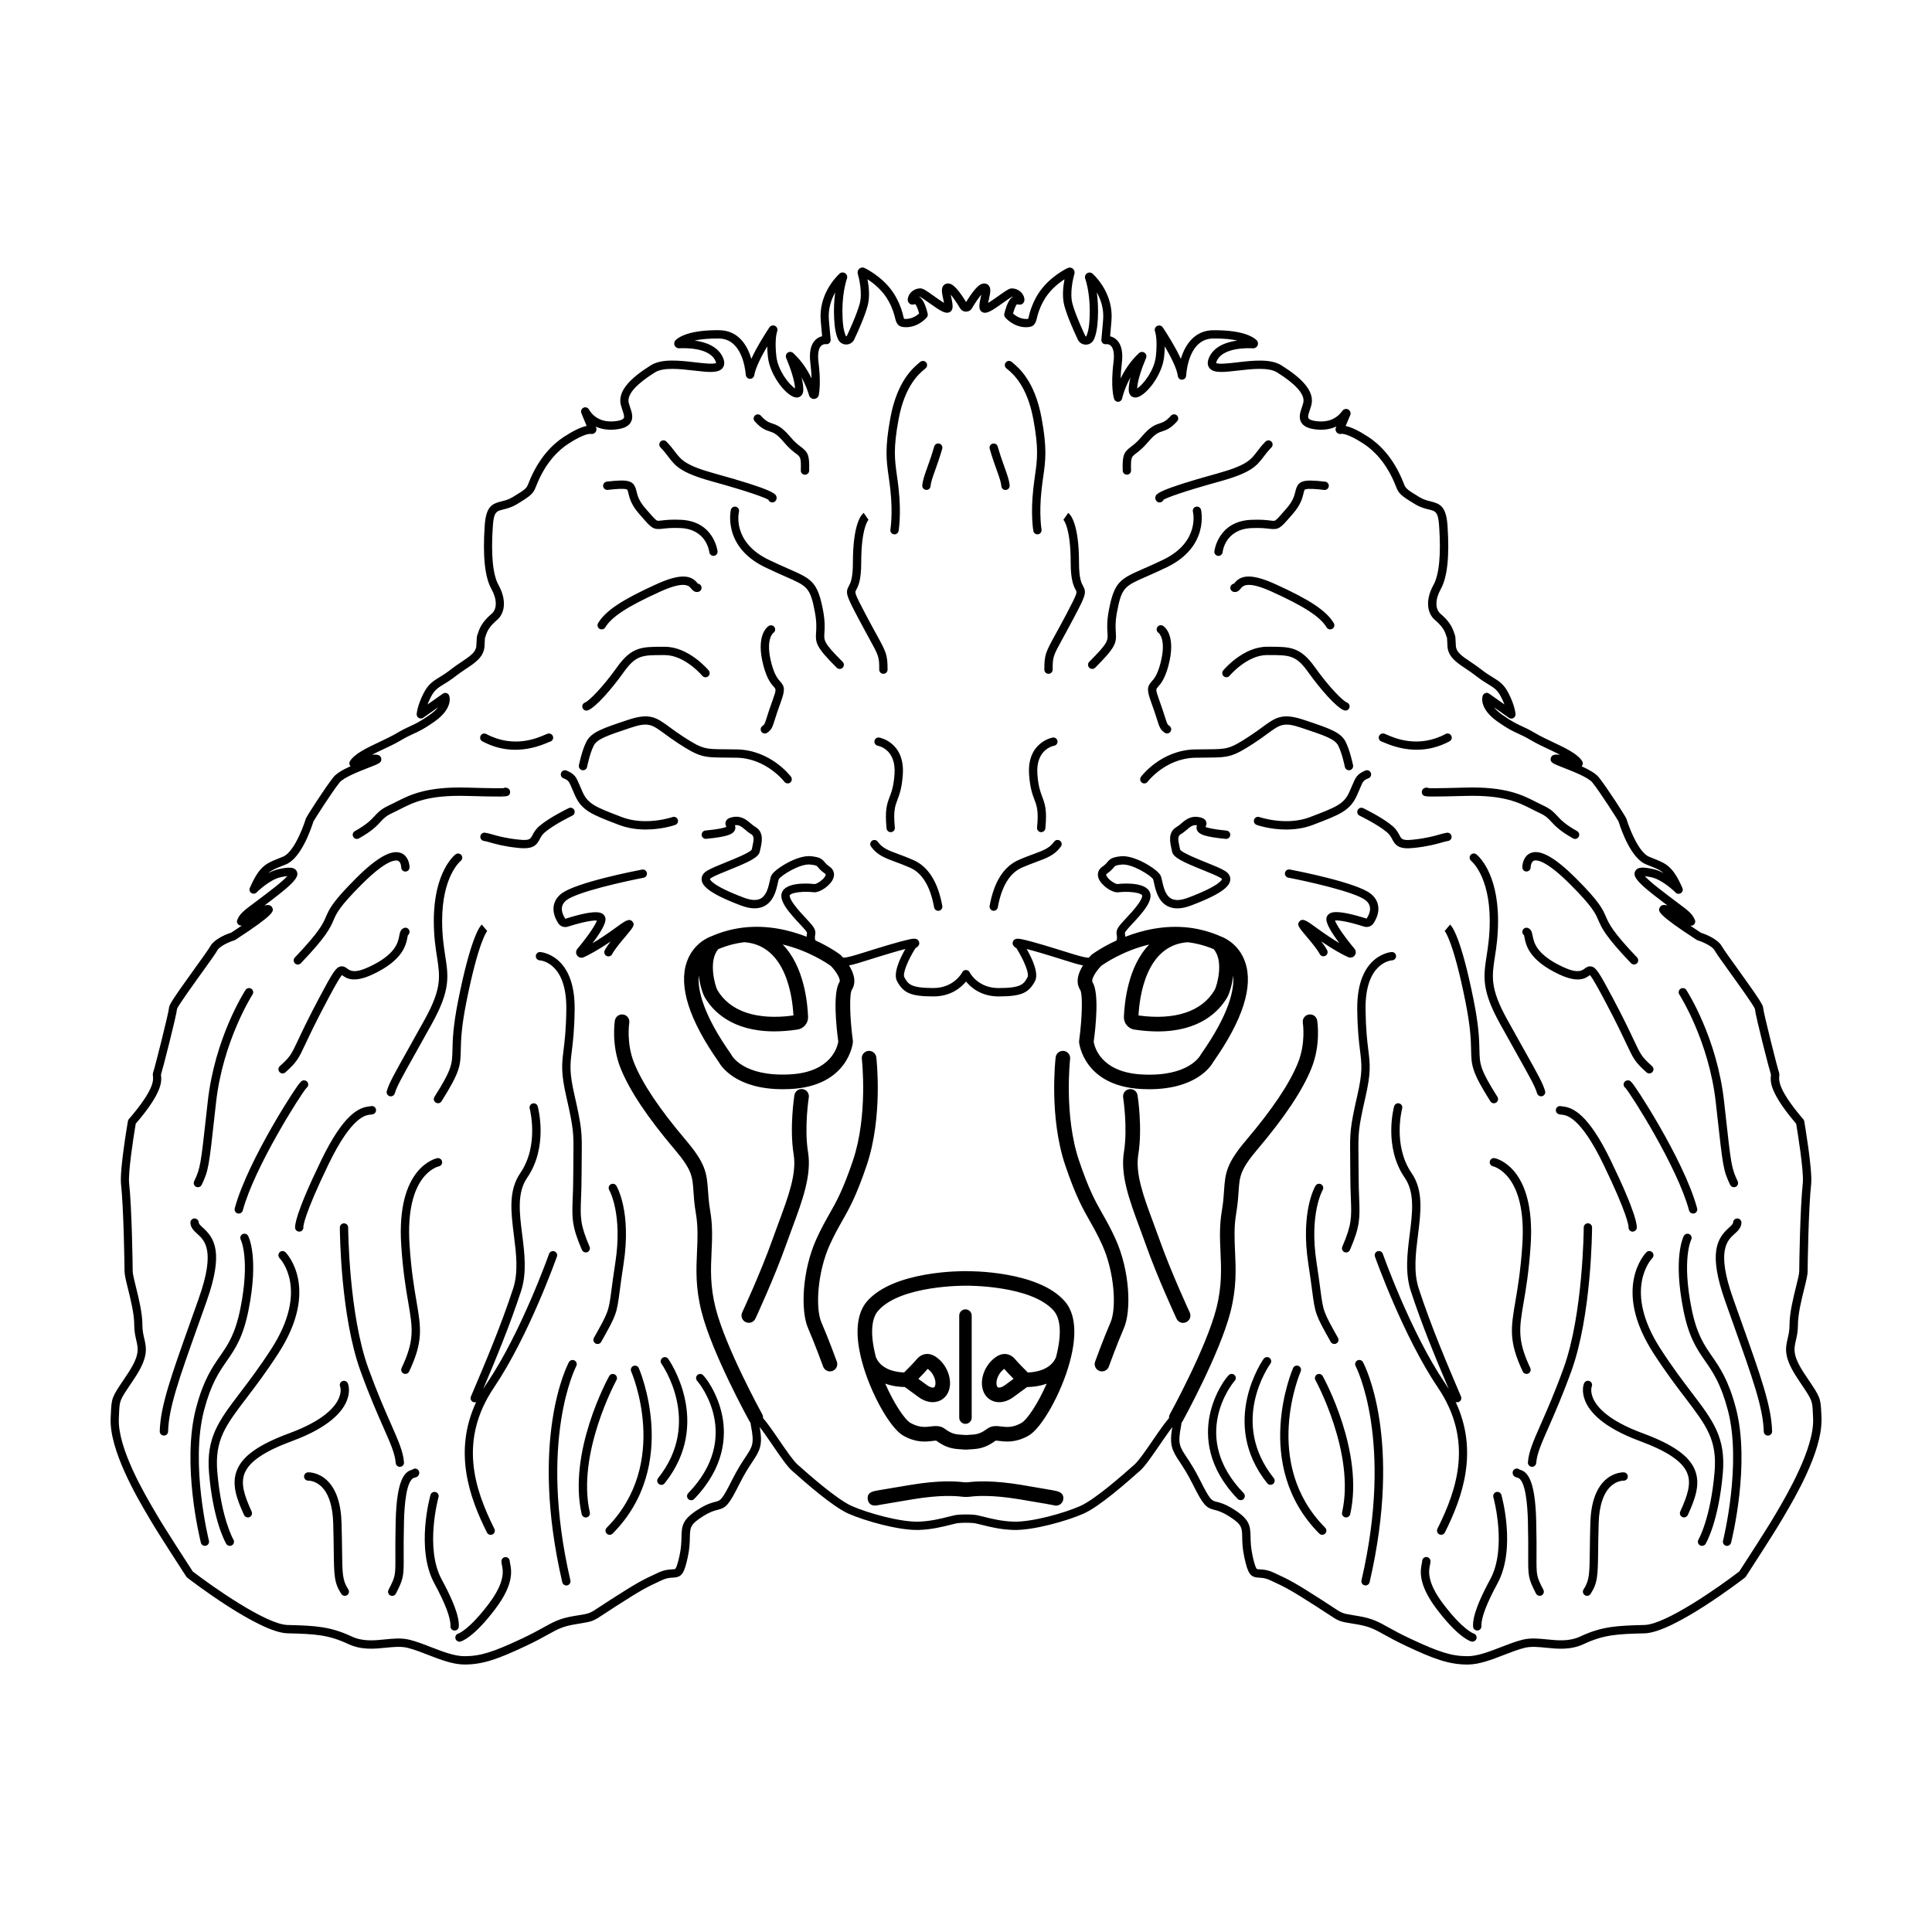 <?xml version="1.0" encoding="UTF-8"?>
<!-- Uploaded to: ICON Repo, www.iconrepo.com, Generator: ICON Repo Mixer Tools -->
<svg fill="#000000" width="800px" height="800px" version="1.1" viewBox="144 144 512 512" xmlns="http://www.w3.org/2000/svg">
 <path d="m436.03 507.43c-0.223 0-0.441-0.035-0.66-0.117-1.004-0.363-1.523-1.473-1.152-2.473 0.09-0.25 2.246-6.172 4.086-10.402 1.637-3.769 1.047-13.332-2.195-20.5-1.215-2.684-2.262-4.527-3.273-6.312-1.934-3.406-3.762-6.625-6.539-14.828-4.316-12.766-2.613-27.961-2.539-28.605 0.125-1.059 1.094-1.812 2.141-1.691 1.059 0.121 1.82 1.082 1.691 2.141-0.016 0.145-1.672 14.992 2.363 26.922 2.656 7.848 4.394 10.914 6.238 14.156 1.059 1.859 2.144 3.785 3.438 6.625 3.809 8.422 4.223 19.02 2.215 23.629-1.793 4.125-3.981 10.125-4 10.188-0.281 0.785-1.023 1.27-1.812 1.27zm22.328-13.047c0.969-0.449 1.387-1.598 0.938-2.562-0.051-0.105-4.961-10.68-8.02-19.316-0.535-1.512-1.09-2.996-1.629-4.453-2.59-6.969-4.82-12.984-3.984-18.121 1.137-7.027-0.145-15.336-0.203-15.688-0.168-1.055-1.148-1.773-2.207-1.605-1.055 0.168-1.773 1.152-1.605 2.207 0.012 0.082 1.246 8.039 0.203 14.469-0.996 6.152 1.516 12.918 4.176 20.086 0.535 1.441 1.078 2.906 1.605 4.398 3.117 8.812 8.113 19.555 8.16 19.66 0.328 0.707 1.023 1.117 1.754 1.117 0.273-0.012 0.551-0.07 0.812-0.191zm-35.488 44.531c-1.57-0.289-4.309-0.754-8.125-1.391-7.426-1.238-11.969-0.988-14.02-0.73-0.484 0.059-0.977 0.059-1.461 0-2.051-0.258-6.594-0.516-14.02 0.73-4.758 0.789-7.18 1.203-8.422 1.414-1.559 0.273-3.027 0.527-2.875 2.301 0 0 0.109 2.019 2.363 1.715 0.121-0.02 1.152-0.223 9.582-1.629 7.195-1.203 11.41-0.887 12.891-0.699 0.812 0.102 1.633 0.102 2.445 0 1.477-0.191 5.699-0.504 12.898 0.699 7.148 1.188 8.777 1.508 9.133 1.582 0.188 0.066 0.395 0.102 0.605 0.102 1.004 0 1.844-0.77 1.926-1.777 0.137-1.762-1.352-2.031-2.922-2.316zm46.359-130.62v0.012l-0.004-0.004zm-3.703 17.145c-0.648 1.176-4.613 7.215-16.984 7.215-0.641 0-1.301-0.016-1.988-0.051-15.438-0.766-16.574-12.273-16.586-12.391-0.012-0.137-0.004-0.281 0.012-0.418 0.836-6.16 0.973-12.328 0.281-13.461-1.359-2.156-0.43-4.641 0.742-6.484-1.293-0.246-2.91-0.754-5.203-1.477-1.512-0.48-3.391-1.066-5.703-1.754-1.793-0.527-3.09-0.887-4.019-1.129 1.422 2.484 3.34 6.519 2.168 8.605-1.637 2.926-3.336 3.969-9.602 3.969-4.609 0-7.324-2.344-8.637-3.945-1.316 1.602-4.031 3.945-8.645 3.945-6.258 0-7.957-1.043-9.602-3.969-1.176-2.086 0.746-6.121 2.168-8.605-0.934 0.242-2.227 0.598-4.016 1.129-2.312 0.684-4.191 1.273-5.703 1.75-2.301 0.727-3.914 1.234-5.215 1.48 1.168 1.848 2.102 4.328 0.742 6.484-0.68 1.117-0.543 7.406 0.281 13.461 0.016 0.137 0.02 0.281 0.012 0.418-0.012 0.117-1.148 11.621-16.586 12.391-0.684 0.035-1.352 0.051-1.988 0.051-12.367 0-16.332-6.039-16.984-7.215-7.836-11.133-10.68-20.051-8.473-26.484 1.629-4.762 5.492-6.457 6.473-6.812 0.023-0.016 0.055-0.02 0.082-0.035 1.324-0.578 2.684-1.062 4.074-1.441 0.535-0.141 1.066-0.277 1.605-0.395 0.18-0.039 0.359-0.074 0.539-0.109 0.719-0.141 1.445-0.25 2.172-0.344 6.375-0.746 12.234 0.637 16.809 2.422 0.012-0.328 0.059-0.586 0.102-0.777 0.051-0.289 0.082-0.465-1.316-1.961l-0.188-0.203c-3.176-3.394-6.449-6.918-4.887-9.254 1.707-2.562 8.137-1.797 8.414-1.762h0.004c0.59 0 2.562-1.273 2.906-2.324 0.059-0.188 0.074-0.277-0.188-0.465-1.008-0.695-1.461-1.234-1.789-1.629-0.363-0.441-0.473-0.574-2.051-0.75-2.75-0.324-7.812 2.934-8.359 3.863-0.059 0.125-0.172 0.621-0.258 1.012-0.395 1.777-1.047 4.758-3.496 6.086-1.629 0.883-3.723 0.852-6.238-0.098-9.035-3.387-10.34-5.426-10.465-6.828-0.059-0.664 0.141-1.621 1.457-2.41 1.066-0.645 2.953-1.406 4.949-2.211 2.215-0.891 6.328-2.555 6.867-3.375 0.047-0.223 0.102-0.449 0.152-0.68 0.457-2.019 0.516-2.941-0.309-3.422-0.629-0.363-1.152-0.812-1.617-1.203-0.953-0.805-1.57-1.324-2.684-1.164 0.141 0.371 0.215 0.867-0.055 1.395-0.508 0.992-1.91 1.672-7.551 2.215-0.613 0.066-1.145-0.387-1.203-0.992s0.387-1.145 0.992-1.203c3.648-0.352 5.047-0.746 5.57-0.969-0.18-0.332-0.406-0.855-0.16-1.457 0.309-0.746 1.129-0.969 1.406-1.039 2.516-0.676 3.953 0.539 5.109 1.516 0.43 0.367 0.848 0.711 1.305 0.984 2.348 1.375 1.75 4.047 1.344 5.812-0.051 0.238-0.105 0.469-0.152 0.695-0.316 1.586-2.742 2.719-8.195 4.922-1.91 0.77-3.715 1.5-4.637 2.055-0.344 0.207-0.398 0.336-0.398 0.336s0.051 0.406 1.203 1.23c1.152 0.82 3.414 2.055 7.84 3.719 1.895 0.707 3.375 0.781 4.414 0.215 1.566-0.852 2.07-3.117 2.398-4.613 0.16-0.73 0.277-1.258 0.504-1.641 0.91-1.578 6.84-5.391 10.52-4.957 2.215 0.25 2.769 0.66 3.492 1.527 0.277 0.332 0.59 0.707 1.352 1.234 1.066 0.742 1.438 1.906 0.973 3.109-0.707 1.855-3.594 3.875-5.231 3.668-2.41-0.293-5.762-0.004-6.301 0.805 0 0.004-0.23 0.516 1.012 2.277 0.969 1.371 2.394 2.898 3.652 4.246l0.188 0.203c1.77 1.898 2.106 2.578 1.867 3.859-0.051 0.273-0.098 0.523-0.039 0.984 0.004 0.07 0.039 0.207 0.137 0.402 0.586 0.273 1.145 0.539 1.668 0.805 2.602 1.328 4.309 2.535 4.769 2.871 0.074 0.055 0.172 0.133 0.238 0.207 0.102 0.098 0.336 0.332 0.648 0.68 1.16-0.016 2.766-0.504 6.102-1.551 1.523-0.48 3.41-1.074 5.738-1.762 2.523-0.746 4.41-1.254 5.586-1.508 1.059-0.227 2.258-0.484 2.664 0.551 0.352 0.891-0.406 1.461-0.918 1.75-1.895 2.984-3.496 6.727-2.941 7.719 0.996 1.777 1.605 2.848 7.684 2.848 5.336 0 7.496-3.879 7.648-4.152 0-0.012 0.004-0.016 0.004-0.016 0.004-0.012 0.016-0.023 0.02-0.039 0 0 0-0.004 0.004-0.004 0.012-0.035 0.023-0.055 0.051-0.082 0.023-0.051 0.066-0.098 0.105-0.133h0.004l0.07-0.074 0.02-0.02c0.012-0.012 0.02-0.016 0.039-0.031 0.039-0.023 0.074-0.051 0.121-0.074 0.035-0.02 0.07-0.039 0.109-0.055 0.039-0.016 0.074-0.035 0.117-0.047 0.023-0.012 0.055-0.016 0.09-0.02 0.023-0.012 0.055-0.012 0.082-0.016 0.051-0.004 0.102-0.012 0.152-0.012h0.004c0.051 0 0.102 0.004 0.141 0.012 0.051 0.004 0.105 0.016 0.156 0.035 0.055 0.016 0.105 0.035 0.156 0.055 0.039 0.016 0.074 0.039 0.109 0.059 0.035 0.016 0.066 0.039 0.098 0.059 0.023 0.016 0.051 0.039 0.074 0.059l0.082 0.082c0.02 0.031 0.047 0.051 0.059 0.074 0.02 0.023 0.047 0.059 0.059 0.098 0.023 0.047 0.051 0.09 0.07 0.133 0.297 0.535 2.465 4.117 7.621 4.117 6.09 0 6.688-1.066 7.68-2.848 0.562-0.992-1.043-4.731-2.934-7.719-0.508-0.289-1.27-0.855-0.918-1.75 0.406-1.039 1.613-0.777 2.672-0.551 1.18 0.25 3.062 0.762 5.586 1.508 2.328 0.695 4.223 1.285 5.738 1.762 3.332 1.047 4.938 1.531 6.098 1.551 0.324-0.352 0.562-0.594 0.664-0.695 0.059-0.066 0.137-0.125 0.211-0.18 0.469-0.344 2.172-1.547 4.781-2.875 0.523-0.266 1.082-0.535 1.668-0.805 0.102-0.195 0.125-0.332 0.137-0.402 0.055-0.465 0.012-0.715-0.039-0.984-0.23-1.281 0.102-1.969 1.867-3.859l0.156-0.172c1.27-1.352 2.699-2.891 3.672-4.262 1.258-1.777 1.027-2.289 1.027-2.293-0.539-0.812-3.891-1.102-6.297-0.805-1.641 0.211-4.527-1.82-5.234-3.668-0.465-1.211-0.102-2.371 0.973-3.109 0.766-0.527 1.082-0.906 1.355-1.234 0.719-0.867 1.273-1.273 3.488-1.527 3.699-0.418 9.613 3.379 10.523 4.957 0.227 0.387 0.344 0.918 0.504 1.641 0.332 1.5 0.832 3.773 2.394 4.613 1.039 0.57 2.519 0.488 4.414-0.215 8.734-3.273 9.035-4.906 9.039-4.961-0.004 0-0.074-0.133-0.398-0.324-0.922-0.559-2.727-1.285-4.637-2.055-5.457-2.203-7.875-3.332-8.195-4.922-0.047-0.227-0.102-0.457-0.152-0.695-0.402-1.77-1.004-4.438 1.355-5.812 0.457-0.266 0.867-0.613 1.293-0.977 1.152-0.977 2.594-2.195 5.109-1.523 0.277 0.07 1.098 0.293 1.406 1.039 0.246 0.594 0.02 1.117-0.16 1.457 0.523 0.223 1.926 0.613 5.578 0.969 0.605 0.059 1.055 0.594 0.992 1.203-0.055 0.605-0.59 1.059-1.203 0.992-5.648-0.543-7.043-1.223-7.559-2.215-0.273-0.527-0.195-1.023-0.055-1.395-1.117-0.16-1.734 0.359-2.68 1.164-0.465 0.395-0.988 0.836-1.617 1.203-0.828 0.48-0.77 1.402-0.312 3.422 0.051 0.23 0.105 0.457 0.152 0.68 0.539 0.82 4.648 2.484 6.867 3.375 1.996 0.805 3.879 1.566 4.949 2.211 1.316 0.789 1.516 1.742 1.457 2.41-0.125 1.402-1.43 3.441-10.465 6.828-2.516 0.941-4.609 0.977-6.238 0.098-2.449-1.328-3.102-4.301-3.496-6.086-0.082-0.395-0.191-0.887-0.258-1.027-0.535-0.922-5.602-4.18-8.359-3.856-1.57 0.176-1.684 0.309-2.047 0.746-0.332 0.398-0.781 0.938-1.793 1.637-0.266 0.18-0.246 0.273-0.188 0.457 0.344 1.047 2.316 2.316 2.922 2.316h0.012c0.258-0.035 6.68-0.797 8.387 1.77 1.566 2.348-1.734 5.879-4.922 9.297l-0.156 0.168c-1.395 1.492-1.359 1.668-1.305 1.961 0.035 0.195 0.082 0.453 0.098 0.781 4.578-1.789 10.449-3.164 16.812-2.43 0.73 0.09 1.449 0.195 2.172 0.344 0.18 0.035 0.359 0.07 0.539 0.109 0.535 0.117 1.066 0.246 1.605 0.395 0.352 0.098 0.707 0.195 1.055 0.309 0.258 0.074 0.516 0.168 0.766 0.25 0.004 0 0.012 0.004 0.016 0.004 0.191 0.066 0.387 0.137 0.578 0.211h0.004c0.238 0.082 0.473 0.176 0.711 0.273 0.312 0.121 0.629 0.25 0.941 0.395 0.023 0.012 0.055 0.016 0.082 0.035 0.984 0.352 4.84 2.051 6.469 6.805 2.234 6.434-0.617 15.352-8.453 26.484zm-131.43-19.082c3.352 5.703 10.496 8.082 20.168 6.75-0.246-4.914-1.926-18.398-12.73-19.391-0.121-0.012-0.223-0.02-0.312-0.023-0.051 0.004-0.102 0.012-0.152 0.02-0.539 0.066-1.074 0.156-1.613 0.258-0.371 0.07-0.754 0.156-1.125 0.246-0.238 0.055-0.469 0.109-0.695 0.176-0.25 0.066-0.508 0.141-0.762 0.223-0.281 0.082-0.562 0.176-0.848 0.277-0.258 0.082-0.52 0.176-0.77 0.281-0.047 0.012-0.082 0.023-0.125 0.051-0.168 0.055-0.336 0.121-0.504 0.195-0.07 0.023-0.141 0.055-0.215 0.09-0.016 0.004-0.039 0.012-0.055 0.02-2.762 3.129-0.812 9.828-0.262 10.828zm30.07-6.383c-0.539-0.387-1.984-1.375-4.144-2.481-2.289-1.168-5.246-2.402-8.609-3.195 5.684 5.773 6.594 15.469 6.734 19.164 0.059 1.676-1.148 3.129-2.816 3.379-2.227 0.336-4.273 0.484-6.144 0.484-11.246 0-16.293-5.414-18.398-9.004-0.504-0.855-1.305-3.125-1.617-5.801-0.328 3.981 1.266 10.48 8.508 20.773 0.059 0.098 0.117 0.188 0.168 0.281 0.109 0.211 3.117 5.769 15.402 5.152 11.105-0.543 12.699-7.43 12.902-8.68-0.535-3.996-1.477-12.953 0.312-15.789 0.434-0.684-0.887-2.871-2.297-4.285zm81.551 13.133c9.668 1.328 16.816-1.047 20.164-6.731l0.012-0.016 0.004-0.004c0.625-1.152 2.5-7.699-0.273-10.828-0.016-0.012-0.039-0.016-0.055-0.023-0.059-0.023-0.121-0.051-0.188-0.07-0.012-0.004-0.016-0.004-0.023-0.012-0.012-0.004-0.02-0.012-0.035-0.012-0.016-0.012-0.039-0.016-0.055-0.023-0.109-0.051-0.223-0.098-0.336-0.133-0.023-0.012-0.051-0.016-0.074-0.023-0.047-0.02-0.082-0.039-0.125-0.051-0.023-0.012-0.051-0.02-0.074-0.035-0.227-0.09-0.465-0.172-0.695-0.246-0.281-0.102-0.562-0.191-0.848-0.277-0.246-0.074-0.488-0.152-0.742-0.215-0.004 0-0.016-0.004-0.02-0.004-0.055-0.016-0.117-0.035-0.172-0.047-0.023-0.012-0.059-0.016-0.09-0.02-0.098-0.035-0.191-0.055-0.293-0.074-0.016 0-0.039-0.004-0.055-0.012-0.023-0.012-0.059-0.016-0.09-0.02-0.137-0.035-0.281-0.07-0.418-0.102-0.016-0.004-0.023-0.004-0.047-0.012-0.223-0.051-0.441-0.098-0.66-0.137-0.535-0.105-1.066-0.191-1.613-0.258-0.051-0.012-0.102-0.016-0.152-0.02-0.109 0.004-0.215 0.016-0.328 0.023-10.773 0.977-12.465 14.461-12.719 19.379zm25.098-10.602c-0.297 2.676-1.094 4.949-1.586 5.793l-0.004 0.004-0.016 0.035c-2.106 3.586-7.152 9.004-18.398 9.004-1.875 0-3.914-0.152-6.152-0.484-1.664-0.25-2.867-1.699-2.816-3.371 0.141-3.707 1.062-13.395 6.711-19.176-3.359 0.781-6.297 2.019-8.59 3.188-2.207 1.125-3.688 2.144-4.144 2.481-1.422 1.438-2.727 3.606-2.289 4.297 1.793 2.84 0.852 11.801 0.312 15.801 0.191 1.211 1.762 8.133 12.902 8.676 12.277 0.621 15.289-4.941 15.418-5.18 0.047-0.098 0.09-0.16 0.152-0.25 7.258-10.324 8.832-16.84 8.5-20.816zm-7.449-11.84c-0.535-0.141-1.066-0.277-1.605-0.395 0.543 0.117 1.078 0.25 1.605 0.395zm-35.801 114.04c-0.012 0.047-0.02 0.09-0.035 0.133l-0.02 0.09c-1.117 4.133-2.973 8.508-4.984 12.113-2.031 3.621-4.211 6.453-5.977 7.438-3.414 1.91-5.981 1.594-7.672 1.391-0.352-0.047-0.828-0.105-1.031-0.082-1.691 1.223-3.332 2.074-5.754 2.238l-1.977 0.137c-0.047 0.004-0.09 0.004-0.133 0.004-0.047 0-0.09 0-0.133-0.004l-1.98-0.137c-2.422-0.168-4.062-1.012-5.754-2.238-0.203-0.02-0.68 0.039-1.031 0.082-1.699 0.207-4.258 0.52-7.68-1.391-3.508-1.961-8.723-11.285-10.953-19.582-0.004-0.016-0.012-0.039-0.016-0.055-0.012-0.047-0.023-0.098-0.035-0.137-1.906-7.16-1.422-12.641 1.391-15.863 7.055-8.082 25.074-7.992 26.188-7.969 1.117-0.016 19.129-0.109 26.184 7.969 2.824 3.215 3.309 8.707 1.402 15.863zm-4.301-13.336c-5.945-6.816-23.062-6.656-23.246-6.644h-0.055c-0.176-0.004-17.301-0.172-23.25 6.644-1.91 2.176-2.106 6.57-0.57 12.348 1.496 3.496 5.785 3.949 7.457 3.996h0.004c1.148-1.148 2.672-2.695 3.109-3.246 0.527-0.656 1.391-1.535 2.742-1.648 1.113-0.09 2.227 0.371 3.406 1.422 2.371 2.117 3.477 5.566 2.621 8.195-0.469 1.43-1.512 2.492-2.863 2.926-0.465 0.152-0.941 0.223-1.438 0.223-1.258 0-2.574-0.48-3.84-1.41-1.547-1.145-2.856-2.098-3.547-2.602h-0.004c-1.059-0.012-3.09-0.141-5.195-0.898 2.332 5.336 5.219 9.594 6.695 10.414 2.324 1.293 3.918 1.102 5.336 0.934 0.449-0.055 0.918-0.109 1.395-0.109 0.766 0 1.559 0.141 2.293 0.684 1.281 0.934 2.266 1.457 3.824 1.566l1.855 0.133 1.844-0.125c1.559-0.109 2.543-0.637 3.824-1.566 1.203-0.875 2.523-0.715 3.688-0.574 1.41 0.172 3.012 0.363 5.332-0.934 1.48-0.82 4.367-5.082 6.699-10.414-2.102 0.754-4.133 0.887-5.188 0.898h-0.004c-0.691 0.5-2.012 1.457-3.551 2.602-1.258 0.934-2.578 1.41-3.84 1.41-0.488 0-0.973-0.07-1.43-0.223-1.355-0.434-2.398-1.5-2.863-2.926-0.855-2.629 0.242-6.074 2.621-8.195 1.168-1.047 2.281-1.512 3.394-1.422 1.352 0.109 2.211 0.992 2.742 1.648 0.441 0.543 1.969 2.102 3.117 3.246 1.672-0.051 5.969-0.523 7.457-3.996 1.531-5.785 1.336-10.172-0.574-12.355zm-13.008 15.527c-0.047-0.051-0.074-0.098-0.109-0.133-0.109 0.07-0.258 0.18-0.457 0.359-1.203 1.066-1.898 2.961-1.516 4.121 0.117 0.367 0.297 0.422 0.363 0.449 0.309 0.102 0.969-0.004 1.797-0.621 0.852-0.629 1.629-1.199 2.273-1.672-0.895-0.902-1.91-1.953-2.352-2.504zm-20.605 4.18c0.828 0.613 1.48 0.715 1.797 0.621 0.066-0.02 0.242-0.074 0.363-0.449 0.371-1.16-0.316-3.047-1.516-4.121-0.195-0.176-0.352-0.289-0.465-0.359-0.023 0.039-0.066 0.082-0.109 0.133-0.441 0.543-1.449 1.598-2.348 2.504 0.648 0.477 1.43 1.047 2.277 1.672zm-25.035-3.762c1.004-0.363 1.516-1.473 1.152-2.473-0.09-0.25-2.246-6.172-4.086-10.402-1.637-3.769-1.047-13.332 2.195-20.5 1.215-2.684 2.262-4.527 3.273-6.312 1.934-3.406 3.762-6.625 6.539-14.828 4.316-12.766 2.613-27.961 2.539-28.605-0.121-1.059-1.074-1.812-2.141-1.691-1.059 0.121-1.82 1.082-1.691 2.141 0.016 0.145 1.684 14.969-2.363 26.918-2.656 7.848-4.398 10.914-6.238 14.156-1.059 1.859-2.144 3.785-3.438 6.625-3.809 8.422-4.223 19.02-2.215 23.629 1.793 4.125 3.981 10.125 4 10.188 0.289 0.785 1.027 1.27 1.812 1.27 0.215 0.004 0.445-0.031 0.66-0.113zm-20.426-13.867c0.051-0.105 5.039-10.848 8.16-19.66 0.527-1.492 1.074-2.957 1.605-4.394 2.664-7.168 5.18-13.941 4.18-20.094-1.043-6.41 0.191-14.391 0.203-14.469 0.168-1.055-0.555-2.039-1.605-2.207-1.047-0.168-2.039 0.555-2.207 1.605-0.055 0.348-1.34 8.66-0.203 15.688 0.836 5.144-1.402 11.16-3.988 18.129-0.539 1.457-1.094 2.941-1.629 4.449-3.059 8.637-7.969 19.215-8.02 19.32-0.449 0.969-0.031 2.117 0.938 2.562 0.262 0.121 0.539 0.18 0.812 0.18 0.734 0.008 1.426-0.406 1.754-1.109zm-5.969-103.17c-0.535 0.117-1.066 0.246-1.605 0.395 0.531-0.152 1.066-0.285 1.605-0.395zm164.78 6.941c0.402-0.527 0.395-1.258-0.035-1.773-3.148-3.797-4.801-6.387-5.176-7.508 0.906-0.098 3.391 0.246 7.699 1.613 0.941 0.301 1.977-0.055 2.508-0.871 1.949-2.973 1.676-5.898-0.73-7.824-3.723-2.984-19.645-6.086-21.445-6.43-0.598-0.109-1.176 0.277-1.289 0.875-0.117 0.598 0.277 1.18 0.875 1.289 4.75 0.906 17.688 3.75 20.48 5.981 1.883 1.508 1.184 3.496 0.262 4.871-8.195-2.606-9.508-1.586-9.996-1.203-0.457 0.359-0.691 0.875-0.656 1.465 0.074 1.203 1.23 3.293 3.445 6.227-1.551-0.918-3.559-2.211-6.031-4.016-2.59-1.891-3.664-2.672-4.519-1.754-0.812 0.871-0.207 1.594 1.809 3.981 1.281 1.516 2.867 3.406 3.543 4.691 0.281 0.539 0.945 0.75 1.492 0.465 0.539-0.281 0.746-0.945 0.465-1.492-0.367-0.695-0.926-1.5-1.559-2.328 3.332 2.266 5.644 3.5 7.09 4.156 0.195 0.09 0.406 0.137 0.609 0.137 0.449 0.02 0.879-0.18 1.16-0.551zm-103.45 3.945c-0.039 0.016-0.074 0.035-0.109 0.055 0.016-0.012 0.039-0.02 0.055-0.035 0.02-0.008 0.043-0.012 0.055-0.02zm1.426 0.516c-0.012-0.023-0.023-0.051-0.047-0.07 0.023 0.047 0.051 0.09 0.07 0.133-0.008-0.039-0.016-0.055-0.023-0.062zm47.148-50.508c0.047-0.059 4.731-6.191 12.566-6.363 1.258-0.023 2.328-0.035 3.266-0.039 5.621-0.035 6.715-0.145 12.344-3.812 1.422-0.926 2.527-1.738 3.508-2.457 3.438-2.519 4.359-3.199 9.008-1.648 6.328 2.106 8.941 2.984 9.844 4.781 1.023 2.047 1.738 5.57 1.742 5.606 0.121 0.594 0.699 0.984 1.301 0.867 0.598-0.121 0.984-0.699 0.867-1.301-0.031-0.156-0.777-3.848-1.934-6.16-1.309-2.613-4.18-3.57-11.117-5.883-5.738-1.914-7.5-0.621-11.012 1.961-0.957 0.699-2.039 1.496-3.406 2.387-5.238 3.422-5.914 3.426-11.148 3.457-0.941 0.004-2.023 0.016-3.301 0.039-8.891 0.191-14.066 6.957-14.277 7.246-0.367 0.488-0.266 1.18 0.223 1.547 0.195 0.152 0.434 0.223 0.66 0.223 0.316-0.004 0.648-0.156 0.867-0.449zm43.836 11.426 0.43-0.168c6.644-2.543 9.391-3.598 11.199-7.613 0.312-0.695 0.562-1.281 0.77-1.777 0.871-2.062 0.941-2.227 2.324-2.801 0.562-0.238 0.828-0.883 0.594-1.441-0.23-0.559-0.875-0.832-1.441-0.594-2.207 0.922-2.559 1.754-3.508 3.977-0.207 0.484-0.449 1.059-0.754 1.738-1.43 3.184-3.586 4.012-9.977 6.453l-0.43 0.168c-6.293 2.414-13.301 0.023-13.41-0.012-0.574-0.203-1.203 0.102-1.406 0.676-0.203 0.574 0.102 1.203 0.676 1.406 0.207 0.074 3.551 1.223 7.828 1.223 2.219 0 4.688-0.305 7.106-1.234zm26.73 6.113c3.668-0.379 5.926-1.023 7.418-1.445 0.68-0.191 1.215-0.348 1.617-0.398 0.605-0.074 1.031-0.625 0.957-1.23-0.074-0.605-0.637-1.039-1.23-0.957-0.57 0.07-1.18 0.242-1.949 0.465-1.5 0.43-3.562 1.012-7.039 1.375-2.812 0.293-3.039-0.137-3.582-1.168-0.348-0.656-0.82-1.559-1.84-2.43-2.656-2.273-7.566-4.656-7.777-4.75-0.551-0.262-1.211-0.035-1.473 0.516-0.262 0.551-0.035 1.211 0.516 1.473 0.051 0.023 4.863 2.352 7.301 4.438 0.699 0.598 1.02 1.199 1.324 1.785 0.754 1.438 1.508 2.43 4.203 2.43 0.457-0.016 0.973-0.043 1.555-0.102zm9.457-28.254c0.539-0.289 0.742-0.957 0.453-1.492-0.289-0.539-0.953-0.742-1.492-0.453-7.215 3.848-13.473 1.113-15.531 0.211-0.555-0.242-0.785-0.344-1.094-0.344-0.609 0-1.102 0.492-1.102 1.102 0 0.539 0.387 0.988 0.902 1.082 0.098 0.035 0.23 0.098 0.414 0.176 2.977 1.301 5.891 1.949 8.711 1.949 3.019 0.004 5.945-0.738 8.738-2.231zm-93.918-19.504c5.473-5.473 5.664-6.539 5.473-9.391-0.082-1.223-0.18-2.746 0.348-5.523 1.219-6.379 1.977-6.707 7.863-9.289 1.43-0.629 3.215-1.41 5.32-2.43 11.34-5.477 9.074-15.141 9.047-15.234-0.145-0.59-0.746-0.941-1.336-0.801-0.59 0.145-0.953 0.742-0.812 1.328 0.082 0.328 1.812 8.047-7.863 12.715-2.074 1.004-3.836 1.773-5.25 2.394-6.07 2.664-7.703 3.379-9.145 10.898-0.586 3.055-0.469 4.801-0.383 6.082 0.141 2.109 0.176 2.676-4.832 7.684-0.434 0.434-0.434 1.129 0 1.562 0.215 0.215 0.5 0.324 0.781 0.324 0.285-0.004 0.57-0.102 0.789-0.32zm-11.262 0.508c0-3.41 0.102-3.598 2.684-8.305 0.777-1.414 1.742-3.176 2.977-5.523 3.027-5.75 3.379-6.555 2.398-8.328-0.402-0.73-1.078-1.949-1.078-6.156 0-10.699-2.387-12.891-2.867-13.227l-1.254 1.812s-0.023-0.012-0.059-0.047c0.02 0.02 1.977 1.926 1.977 11.457 0 4.777 0.848 6.309 1.352 7.227 0.367 0.664 0.441 0.801-2.418 6.238-1.23 2.332-2.191 4.082-2.961 5.488-2.621 4.777-2.957 5.391-2.957 9.367 0 0.609 0.492 1.102 1.102 1.102 0.613 0 1.105-0.496 1.105-1.105zm74.117-10.82c0.523-0.312 0.691-0.992 0.379-1.512-1.965-3.273-6.332-6.184-15.566-10.363-7.055-3.195-9.367-1.977-10.809-0.176-0.023 0.031-0.047 0.059-0.066 0.086-0.43 0.051-0.805 0.352-0.934 0.789-0.168 0.586 0.172 1.195 0.754 1.367 1.031 0.293 1.664-0.484 1.961-0.863 0.555-0.691 1.707-2.125 8.176 0.805 8.672 3.926 12.898 6.676 14.586 9.492 0.207 0.344 0.574 0.535 0.945 0.535 0.195-0.004 0.391-0.055 0.574-0.16zm-42.902 27.266c0.348-0.5 0.227-1.188-0.273-1.535-0.523-0.367-0.555-0.387-1.16-2.293-0.324-1.023-0.77-2.43-1.535-4.539-1.008-2.769-0.898-2.891-0.367-3.477 0.684-0.754 1.824-2.023 2.785-5.602 2.172-8.098-1.027-10.363-1.402-10.602-0.516-0.324-1.215-0.176-1.535 0.344-0.324 0.52-0.18 1.188 0.336 1.512 0.02 0.016 2.207 1.703 0.469 8.176-0.82 3.066-1.707 4.051-2.293 4.699-1.285 1.426-1.293 2.332-0.066 5.707 0.75 2.066 1.188 3.445 1.508 4.449 0.621 1.953 0.832 2.613 1.996 3.43 0.191 0.137 0.414 0.203 0.629 0.203 0.359-0.004 0.695-0.164 0.91-0.473zm47.41-6.312c0.211-0.57-0.074-1.203-0.645-1.422-1.02-0.383-4.629-3.934-8.484-9.352-3.871-5.438-6.594-5.422-12.098-5.426h-0.586c-6.328 0-11.41 6.027-11.621 6.281-0.387 0.469-0.328 1.164 0.141 1.551s1.164 0.328 1.551-0.141c0.047-0.055 4.625-5.488 9.926-5.488h0.59c5.301 0.012 7.09-0.004 10.293 4.5 3.168 4.453 7.453 9.367 9.508 10.137 0.125 0.047 0.258 0.07 0.387 0.07 0.449 0.004 0.871-0.266 1.039-0.711zm-82.477-46.004c0.598-0.105 1.004-0.676 0.898-1.273-0.004-0.039-0.699-4.144 0.012-10.535 0.141-1.289 0.297-2.394 0.449-3.461 0.609-4.336 1.047-7.465-0.457-15.617-1.797-9.723-6.051-13.254-7.652-14.582l-0.25-0.211c-0.465-0.398-1.16-0.344-1.559 0.121-0.398 0.465-0.344 1.16 0.121 1.559 0.082 0.07 0.176 0.145 0.277 0.23 1.43 1.188 5.238 4.348 6.891 13.285 1.445 7.793 1.047 10.625 0.441 14.906-0.152 1.082-0.309 2.203-0.453 3.523-0.746 6.695-0.02 10.977 0.012 11.16 0.09 0.535 0.559 0.91 1.09 0.91 0.051 0.008 0.113 0 0.18-0.016zm-8.555-11.754c0.609-0.051 1.059-0.586 1.008-1.188-0.117-1.379-0.637-2.82-1.352-4.82-0.523-1.457-1.176-3.269-1.812-5.5-0.168-0.586-0.777-0.926-1.367-0.754-0.586 0.168-0.926 0.777-0.754 1.367 0.66 2.309 1.324 4.156 1.859 5.644 0.66 1.84 1.137 3.168 1.23 4.258 0.051 0.574 0.527 1.012 1.098 1.012 0.027-0.012 0.059-0.012 0.09-0.02zm32.117-4.039c0.609-0.02 1.09-0.527 1.066-1.133-0.105-3.422 0.109-3.582 1.289-4.481 0.77-0.586 1.832-1.387 3.234-3.055 1.848-2.203 2.777-2.504 3.758-2.828 1.023-0.336 2.188-0.715 3.934-2.66 0.406-0.453 0.371-1.148-0.082-1.559-0.453-0.406-1.148-0.371-1.559 0.082-1.355 1.508-2.109 1.754-2.984 2.039-1.176 0.387-2.508 0.82-4.762 3.508-1.238 1.477-2.144 2.16-2.875 2.711-1.84 1.391-2.293 2.191-2.168 6.301 0.02 0.598 0.508 1.066 1.102 1.066 0.02 0.008 0.035 0.008 0.047 0.008zm25.332 20.523c0.023-0.246 0.715-6.047 7.598-6.367 2.387-0.109 3.793 0.055 4.727 0.172 2.574 0.312 2.938-0.105 5.758-3.356l0.594-0.684c2.039-2.344 2.473-4.156 2.762-5.356 0.227-0.953 0.277-0.969 0.5-1.043 0.816-0.273 2.973-0.074 4.977 0.152 0.605 0.066 1.152-0.367 1.219-0.973 0.07-0.605-0.367-1.152-0.973-1.219-6.004-0.68-7.184-0.297-7.871 2.57-0.25 1.047-0.594 2.488-2.277 4.422l-0.598 0.691c-1.238 1.43-1.988 2.293-2.449 2.578-0.238 0.152-0.395 0.152-1.379 0.035-1.004-0.121-2.516-0.301-5.09-0.18-8.75 0.406-9.68 8.262-9.688 8.344-0.066 0.605 0.379 1.148 0.984 1.215 0.039 0.004 0.074 0.004 0.117 0.004 0.551-0.02 1.027-0.441 1.09-1.008zm-15.906-13.504c0.105-0.109 0.188-0.242 0.238-0.379 0.996-0.578 4.977-2.109 14.863-4.836 8.445-2.332 9.805-4.117 11.684-6.59 0.574-0.75 1.164-1.531 2.051-2.438 0.422-0.434 0.418-1.133-0.02-1.562-0.434-0.422-1.133-0.418-1.562 0.02-0.984 1.004-1.641 1.875-2.227 2.644-1.676 2.207-2.785 3.664-10.516 5.801-15.965 4.402-16.227 5.438-16.418 6.188-0.109 0.434 0.02 0.875 0.344 1.188 0.211 0.207 0.488 0.309 0.766 0.309 0.289-0.008 0.578-0.125 0.797-0.344zm-31.074 86.719c0.488-4.891-0.121-6.508-0.828-8.383-0.492-1.309-1.055-2.797-1.281-6.004-0.469-6.559 4.203-7.477 4.414-7.516 0.598-0.102 1.004-0.664 0.906-1.266-0.098-0.598-0.66-1.008-1.266-0.91-0.07 0.012-6.871 1.219-6.254 9.848 0.25 3.531 0.871 5.176 1.414 6.625 0.637 1.676 1.133 3.008 0.695 7.387-0.059 0.605 0.383 1.148 0.988 1.211 0.035 0.004 0.074 0.004 0.109 0.004 0.566-0.004 1.043-0.426 1.102-0.996zm-12.602 20.922c1.004-5.547 3.141-9.082 6.348-10.508 1.445-0.641 2.727-1.113 3.856-1.531 2.742-1.008 4.906-1.809 6.523-4.086 0.352-0.5 0.238-1.184-0.262-1.535-0.5-0.352-1.184-0.238-1.535 0.262-1.223 1.719-2.832 2.312-5.488 3.289-1.164 0.43-2.481 0.91-3.988 1.586-3.914 1.738-6.484 5.824-7.621 12.133-0.109 0.598 0.289 1.176 0.887 1.281 0.066 0.012 0.133 0.02 0.195 0.02 0.523 0 0.988-0.375 1.086-0.91zm132.06 51.746c0.516-0.328 0.672-1.008 0.344-1.523-4.66-7.371-4.691-8.66-4.769-12.484-0.055-2.602-0.137-6.16-1.516-13.062-3.394-16.984-5.805-19.734-6.254-20.113l-1.426 1.684s-0.02-0.016-0.055-0.051c0.098 0.102 2.324 2.664 5.57 18.918 1.34 6.711 1.414 10.16 1.473 12.68 0.086 4.051 0.125 5.727 5.113 13.617 0.211 0.332 0.57 0.516 0.934 0.516 0.199-0.012 0.406-0.062 0.586-0.18zm12.219-1.711c0.586-0.168 0.926-0.777 0.754-1.367-0.578-2.031-1.918-4.422-5.5-10.809-1.223-2.188-2.715-4.836-4.523-8.105-4.574-8.258-4.086-11.395-3.285-16.59 0.398-2.562 0.848-5.473 0.848-9.609 0-13.082-5.531-17.434-5.769-17.609-0.484-0.367-1.164-0.273-1.535 0.207-0.367 0.48-0.281 1.168 0.195 1.547 0.051 0.039 4.902 3.984 4.902 15.859 0 3.965-0.438 6.781-0.82 9.27-0.848 5.465-1.406 9.078 3.531 17.996 1.812 3.269 3.301 5.926 4.527 8.117 3.391 6.051 4.797 8.551 5.305 10.332 0.137 0.484 0.578 0.801 1.059 0.801 0.109 0.008 0.211-0.008 0.312-0.039zm29.199-6.387c0.406-0.453 0.367-1.148-0.086-1.559-2.754-2.473-3.031-3.059-4.832-6.891-1.062-2.262-2.672-5.684-5.594-11.191-3.656-6.898-4.449-8.062-5.637-8.332-0.801-0.18-1.379 0.246-1.809 0.562-0.742 0.543-1.859 1.371-5.754-0.438-7.082-3.289-7.699-6.508-8.027-8.242-0.152-0.789-0.324-1.691-1.199-2.066-0.559-0.242-1.211 0.02-1.445 0.578-0.207 0.48-0.047 1.023 0.359 1.32 0.039 0.137 0.086 0.379 0.121 0.578 0.371 1.969 1.148 6.066 9.266 9.836 5.082 2.359 6.973 0.961 7.992 0.207 0.023-0.02 0.055-0.039 0.086-0.059 0.801 0.875 2.766 4.574 4.102 7.094 2.898 5.457 4.488 8.848 5.547 11.094 1.879 3.996 2.266 4.828 5.356 7.598 0.211 0.191 0.473 0.281 0.734 0.281 0.301-0.012 0.605-0.133 0.82-0.371zm-4.106-28.809c0.438-0.418 0.457-1.117 0.035-1.562-6.543-6.856-7.445-8.949-8.246-10.793-0.871-2.019-1.699-3.93-7.957-10.188-5.547-5.547-9.473-7.738-12-6.691-1.738 0.719-2.203 2.719-2.203 3.793 0 0.609 0.492 1.102 1.102 1.102s1.102-0.492 1.102-1.102c0-0.016 0.051-1.426 0.84-1.754 0.562-0.23 2.91-0.469 9.594 6.211 5.953 5.953 6.699 7.68 7.488 9.5 0.91 2.109 1.859 4.297 8.676 11.441 0.215 0.227 0.508 0.344 0.797 0.344 0.285 0.004 0.562-0.094 0.773-0.301zm-15.426-33.539c0.297-0.535 0.105-1.203-0.422-1.5-3.168-1.773-4.273-2.957-5.238-4-0.902-0.973-1.754-1.891-3.848-2.84-0.605-0.277-1.211-0.586-1.848-0.91-3.57-1.828-8.012-4.102-18.863-3.785-6.359 0.188-8.68 0.176-9.531 0.145-0.211-0.121-0.465-0.172-0.715-0.133-0.957 0.145-1.148 0.855-1.113 1.254 0.102 1.09 0.969 1.094 2.863 1.102 1.723 0.004 4.606-0.047 8.566-0.16 10.273-0.297 14.27 1.738 17.793 3.543 0.664 0.336 1.289 0.66 1.941 0.957 1.691 0.77 2.301 1.426 3.144 2.332 1.027 1.109 2.309 2.484 5.785 4.43 0.172 0.098 0.352 0.141 0.539 0.141 0.371-0.012 0.742-0.211 0.945-0.574zm-60.625 109.48c2.731-6.316 2.644-8.5 2.438-13.77-0.066-1.656-0.145-3.723-0.145-6.344 0-1.945-0.02-3.516-0.035-4.852-0.07-5.969-0.082-7.047 1.844-15.492 1.496-6.574 1.238-8.68 0.766-12.5-0.297-2.414-0.664-5.41-0.734-10.742-0.168-12.43 6.723-13.02 7.043-13.039 0.605-0.031 1.074-0.543 1.047-1.148-0.023-0.609-0.559-1.082-1.148-1.055-0.098 0.004-9.34 0.586-9.145 15.277 0.07 5.453 0.449 8.516 0.754 10.984 0.453 3.691 0.68 5.547-0.73 11.742-1.98 8.699-1.965 9.961-1.898 16.012 0.016 1.328 0.035 2.891 0.035 4.828 0 2.66 0.082 4.75 0.145 6.43 0.195 5.059 0.266 6.953-2.262 12.809-0.242 0.559 0.016 1.211 0.574 1.449 0.141 0.059 0.293 0.09 0.438 0.09 0.434-0.008 0.836-0.262 1.016-0.68zm-3.598 24.797c0.535-0.297 0.719-0.973 0.422-1.5-3.894-6.953-3.894-6.953-4.664-12.82-0.23-1.773-0.523-3.981-0.996-7.031-2.016-12.965 1.566-19.246 1.605-19.305 0.309-0.523 0.141-1.199-0.383-1.512-0.523-0.312-1.199-0.145-1.512 0.379-0.168 0.277-4.039 6.938-1.891 20.777 0.469 3.027 0.762 5.219 0.992 6.977 0.82 6.231 0.867 6.359 4.926 13.613 0.203 0.363 0.578 0.562 0.961 0.562 0.184 0 0.371-0.043 0.539-0.141zm-24.594 41.223c0.438-0.422 0.449-1.125 0.023-1.562-14.449-14.953-3.019-29.023-2.488-29.641 0.379-0.309 0.52-0.836 0.312-1.305-0.246-0.555-0.898-0.805-1.457-0.559-0.762 0.336-4.227 5.027-5.402 11.047-1.055 5.422-0.621 13.637 7.445 21.98 0.215 0.223 0.504 0.336 0.789 0.336 0.289 0.012 0.566-0.09 0.777-0.297zm7.828-4c0.48-0.379 0.555-1.074 0.172-1.551-11.809-14.762-1.352-29.668-0.887-30.309 0.359-0.492 0.246-1.184-0.246-1.543s-1.184-0.246-1.543 0.246c-0.121 0.168-11.926 16.883 0.953 32.984 0.215 0.273 0.539 0.414 0.863 0.414 0.238 0 0.488-0.082 0.688-0.242zm13.793 13.16c0.434-0.43 0.434-1.129 0.004-1.562-16.984-17.074-6.594-41.168-6.488-41.406 0.246-0.559-0.004-1.211-0.559-1.457-0.555-0.246-1.211 0.004-1.457 0.559-0.109 0.258-11.117 25.699 6.941 43.863 0.215 0.215 0.5 0.328 0.781 0.328 0.281-0.004 0.562-0.113 0.777-0.324zm6.637-5.133c3.727-16.398-6.828-35.789-7.281-36.605-0.293-0.535-0.961-0.727-1.496-0.434-0.535 0.293-0.727 0.969-0.434 1.496 0.105 0.191 10.602 19.48 7.059 35.055-0.137 0.594 0.238 1.184 0.832 1.32 0.082 0.02 0.168 0.023 0.246 0.023 0.5 0 0.957-0.348 1.074-0.855zm5.144 18.02c8.816-38.027-1.32-57.512-1.758-58.32-0.289-0.535-0.957-0.734-1.492-0.449-0.535 0.289-0.734 0.957-0.453 1.492 0.102 0.191 10.16 19.645 1.551 56.781-0.137 0.594 0.23 1.188 0.828 1.324 0.086 0.02 0.168 0.031 0.25 0.031 0.504-0.004 0.957-0.352 1.074-0.859zm22.812-47.754c0.121 0.051 0.25 0.07 0.387 0.07 0.141 0 0.289-0.023 0.43-0.09 0.562-0.238 0.82-0.887 0.586-1.445l-0.047-0.105c-3.684-8.656-7.859-18.461-11.145-28.492-1.438-4.398-0.812-9.359-0.207-14.156 0.766-6.086 1.496-11.824-1.691-16.461-5.055-7.356-2.539-16.953-2.5-17.105 0.16-0.586-0.18-1.188-0.77-1.355-0.59-0.16-1.188 0.188-1.355 0.77-0.117 0.434-2.848 10.707 2.812 18.934 2.711 3.945 2.035 9.285 1.32 14.938-0.637 5.043-1.289 10.254 0.297 15.121 2.973 9.074 6.648 17.938 10.051 25.945-0.344-0.57-0.711-1.145-1.098-1.715-9.008-13.332-16.309-33.926-16.383-34.133-0.207-0.574-0.832-0.875-1.406-0.676-0.574 0.195-0.875 0.832-0.676 1.406 0.07 0.211 7.461 21.062 16.629 34.633 9.461 14 5.273 26.812-0.07 37.5-0.273 0.543-0.051 1.211 0.5 1.484 0.156 0.074 0.328 0.117 0.488 0.117 0.402 0 0.797-0.227 0.988-0.613 4.691-9.375 8.977-21.492 2.859-34.57zm19.238-7.555c0.551-0.258 0.789-0.918 0.527-1.465-3.461-7.375-2.934-10.473-1.777-17.266 0.637-3.738 1.43-8.387 1.879-15.312 1.336-20.582-9.078-22.938-9.523-23.027-0.598-0.121-1.18 0.262-1.301 0.863-0.121 0.598 0.262 1.18 0.863 1.301 0.09 0.02 8.973 2.047 7.758 20.727-0.441 6.805-1.223 11.395-1.848 15.078-1.199 7.043-1.805 10.574 1.953 18.574 0.188 0.398 0.586 0.637 0.996 0.637 0.164-0.004 0.32-0.031 0.473-0.109zm2.102 23.703c0.188-2.453 1.352-5.082 3.269-9.445 1.535-3.492 3.641-8.266 6.039-14.879 5.336-14.699 5.488-37.137 5.492-38.082 0.004-0.609-0.488-1.102-1.098-1.109h-0.004c-0.605 0-1.098 0.492-1.102 1.098 0 0.227-0.152 23-5.356 37.336-2.371 6.539-4.379 11.082-5.992 14.742-2.016 4.574-3.234 7.34-3.449 10.168-0.047 0.609 0.406 1.137 1.02 1.184 0.031 0 0.055 0.004 0.086 0.004 0.566 0.004 1.051-0.434 1.094-1.016zm40.172 13.797c1.891-4.137 3.449-8.16 1.855-11.996-1.559-3.738-5.836-6.727-13.875-9.699-8.867-3.273-11.992-6.793-13.047-9.164-0.82-1.84-0.434-3.055-0.402-3.144 0.25-0.539 0.031-1.184-0.504-1.457-0.543-0.273-1.211-0.051-1.48 0.492-0.312 0.625-0.664 2.398 0.223 4.641 1.133 2.863 4.559 7.043 14.449 10.695 7.316 2.707 11.32 5.394 12.605 8.473 1.133 2.731 0.191 5.82-1.824 10.23-0.25 0.555-0.012 1.211 0.543 1.461 0.152 0.066 0.301 0.102 0.457 0.102 0.414 0.012 0.812-0.227 1-0.633zm-38.746 21.301c0.539-0.281 0.75-0.945 0.473-1.484-1.848-3.57-1.848-3.777-1.82-9.043 0.012-2.121 0.023-5.027-0.082-9.234-0.273-10.941-2.352-13.078-4.402-13.566-0.195-0.176-0.457-0.289-0.742-0.289-0.609 0-1.102 0.492-1.102 1.102 0 0.398 0.16 1.098 1.25 1.309 2.195 0.434 2.695 7.387 2.797 11.492 0.105 4.176 0.09 7.059 0.082 9.168-0.023 5.324-0.031 6.012 2.066 10.066 0.195 0.379 0.578 0.594 0.984 0.594 0.164 0.008 0.336-0.031 0.496-0.113zm-15.949 8.211v-0.176c-0.055-2.121 1.387-5.906 4.281-11.254 4.938-9.113 1.176-22.832 1.012-23.41-0.168-0.586-0.77-0.926-1.359-0.766-0.586 0.168-0.926 0.777-0.766 1.359 0.035 0.137 3.688 13.43-0.828 21.77-4.644 8.574-4.574 11.324-4.551 12.359v0.117c0 0.609 0.492 1.102 1.102 1.102 0.617 0.004 1.109-0.492 1.109-1.102zm-1.305 3.215c0.145-0.59-0.195-1.184-0.785-1.336-0.023-0.012-2.805-0.926-8.062-7.875-4.422-5.848-3.789-8.844-3.481-10.281 0.082-0.395 0.156-0.73 0.133-1.074-0.047-0.609-0.578-1.082-1.18-1.027-0.609 0.047-1.062 0.562-1.02 1.168 0 0.074-0.051 0.297-0.086 0.48-0.371 1.758-1.148 5.414 3.879 12.066 5.769 7.629 8.914 8.594 9.254 8.68 0.09 0.02 0.18 0.035 0.273 0.035 0.488-0.004 0.953-0.336 1.074-0.836zm30.234-11.809c1.898-2.938 1.926-4.906 2.004-11.438 0.023-1.941 0.055-4.352 0.141-7.332 0.137-4.766 1.34-8.223 3.473-9.996 1.535-1.281 3.031-1.25 3.102-1.254 0.605 0.031 1.117-0.441 1.148-1.047 0.031-0.609-0.438-1.129-1.047-1.16-0.105-0.004-2.609-0.105-4.949 2.051-2.457 2.273-3.777 6.086-3.934 11.336-0.086 2.996-0.117 5.422-0.141 7.371-0.074 6.195-0.098 7.863-1.652 10.27-0.332 0.508-0.188 1.195 0.328 1.527 0.188 0.121 0.395 0.176 0.598 0.176 0.363 0 0.719-0.176 0.93-0.504zm30.484-13.27c0.141-0.238 3.449-5.883 4.566-18.766 0.812-9.41-2.59-13.879-8.223-21.285-2.422-3.188-5.176-6.801-8.312-11.672-10.012-15.531-2.488-23.664-2.156-24.008 0.422-0.434 0.414-1.133-0.02-1.559-0.434-0.43-1.133-0.418-1.562 0.016-0.379 0.387-9.129 9.652 1.883 26.742 3.188 4.941 6.086 8.758 8.414 11.812 5.672 7.453 8.52 11.195 7.777 19.758-1.062 12.305-4.231 17.77-4.258 17.82-0.312 0.523-0.145 1.199 0.379 1.512 0.176 0.105 0.371 0.156 0.562 0.156 0.379 0.004 0.742-0.18 0.949-0.527zm6.746-0.297c0.211-0.848 5.176-20.852 1.285-35.664-1.945-7.41-4.281-10.785-6.344-13.766-2.082-3.008-4.051-5.856-5.41-12.645-2.606-13.035-0.152-18.117-0.105-18.207 0.281-0.535 0.082-1.199-0.453-1.484-0.539-0.289-1.203-0.086-1.492 0.453-0.121 0.227-2.91 5.656-0.109 19.672 1.445 7.238 3.543 10.27 5.758 13.469 2.055 2.969 4.176 6.035 6.027 13.07 3.742 14.258-1.238 34.363-1.289 34.566-0.152 0.59 0.211 1.188 0.801 1.34 0.09 0.02 0.18 0.035 0.273 0.035 0.48-0.012 0.926-0.344 1.059-0.84zm9.805-28.402c0.609-0.016 1.09-0.52 1.074-1.129-0.168-6.637-2.992-14.582-8.133-29-0.699-1.969-1.445-4.055-2.227-6.273-4.473-12.656-1.531-15.312 0.418-17.062 0.863-0.777 1.754-1.582 1.812-2.926 0.023-0.609-0.441-1.125-1.055-1.152-0.59-0.012-1.125 0.441-1.152 1.055-0.02 0.402-0.387 0.75-1.09 1.387-3.027 2.731-5.602 6.484-1.023 19.438 0.785 2.215 1.527 4.309 2.231 6.277 5.059 14.207 7.844 22.031 8.004 28.312 0.016 0.598 0.504 1.078 1.102 1.078 0.02-0.004 0.027-0.004 0.039-0.004zm-34.812-54.898c0.141-0.598 0.07-3.668-6.879-18.02-5.918-12.227-9.992-14.082-12.871-14.328-0.086-0.004-0.156-0.012-0.211-0.02-0.551-0.191-1.152 0.074-1.379 0.613-0.238 0.562 0.031 1.211 0.59 1.445 0.266 0.109 0.535 0.137 0.816 0.16 1.223 0.105 4.941 0.422 11.078 13.094 6.492 13.41 6.691 16.398 6.695 16.668-0.066 0.551 0.289 1.074 0.836 1.211 0.086 0.02 0.172 0.031 0.258 0.031 0.492-0.012 0.945-0.352 1.066-0.855zm15.234-3.973c0.59-0.156 0.938-0.762 0.781-1.352-1.777-6.664-6.301-15.332-9.789-21.434-2.324-4.066-4.246-7.098-5.184-8.543-2.559-3.941-2.769-3.941-3.402-3.941-0.609 0-1.102 0.492-1.102 1.102 0 0.379 0.191 0.711 0.48 0.91 1.477 1.637 13.809 21.039 16.863 32.469 0.133 0.492 0.578 0.82 1.062 0.82 0.098 0.004 0.191-0.004 0.289-0.031zm11.012-7.055c0.551-0.262 0.781-0.922 0.52-1.473-1.656-3.481-1.754-4.328-3.309-18.465l-0.289-2.606c-1.867-16.887-9.684-29.109-10.016-29.617-0.332-0.516-1.02-0.656-1.527-0.328-0.508 0.332-0.656 1.012-0.328 1.527 0.082 0.121 7.863 12.316 9.672 28.66l0.289 2.606c1.598 14.484 1.691 15.352 3.512 19.172 0.191 0.398 0.586 0.629 0.996 0.629 0.168 0 0.332-0.035 0.48-0.105zm-394.3 87.621c0.152 0 0.309-0.031 0.457-0.102 0.555-0.25 0.797-0.906 0.543-1.461-2.016-4.414-2.961-7.508-1.824-10.23 1.281-3.078 5.285-5.773 12.605-8.473 9.891-3.652 13.316-7.836 14.449-10.695 0.887-2.242 0.535-4.016 0.223-4.641-0.273-0.543-0.934-0.766-1.48-0.492-0.535 0.266-0.762 0.91-0.504 1.457 0.031 0.09 0.418 1.305-0.402 3.144-1.059 2.371-4.18 5.891-13.047 9.164-8.039 2.973-12.324 5.961-13.875 9.699-1.598 3.836-0.035 7.863 1.855 11.996 0.184 0.395 0.582 0.633 1 0.633zm25.691 20.777c0.207 0 0.414-0.055 0.598-0.176 0.516-0.332 0.66-1.012 0.328-1.527-1.559-2.402-1.578-4.07-1.652-10.27-0.023-1.945-0.055-4.367-0.141-7.371-0.152-5.25-1.477-9.062-3.934-11.336-2.336-2.156-4.84-2.062-4.949-2.051-0.609 0.031-1.078 0.551-1.047 1.16 0.031 0.605 0.543 1.074 1.148 1.047 0.07 0.004 1.566-0.023 3.102 1.254 2.133 1.773 3.336 5.231 3.473 9.996 0.086 2.984 0.117 5.394 0.141 7.332 0.082 6.531 0.105 8.5 2.004 11.438 0.215 0.328 0.566 0.504 0.93 0.504zm-30.465-13.242c0.191 0 0.387-0.051 0.562-0.156 0.523-0.312 0.691-0.992 0.379-1.512-0.031-0.051-3.199-5.516-4.258-17.82-0.742-8.566 2.106-12.305 7.777-19.758 2.328-3.062 5.231-6.871 8.414-11.812 11.012-17.09 2.262-26.355 1.883-26.742-0.43-0.434-1.125-0.441-1.562-0.016-0.434 0.422-0.441 1.117-0.02 1.559 0.328 0.344 7.848 8.473-2.156 24.008-3.141 4.871-5.891 8.484-8.312 11.672-5.633 7.406-9.035 11.875-8.223 21.285 1.113 12.883 4.422 18.535 4.566 18.766 0.207 0.344 0.57 0.527 0.949 0.527zm-6.621 0c0.09 0 0.18-0.012 0.273-0.035 0.59-0.152 0.945-0.75 0.801-1.34-0.051-0.203-5.031-20.309-1.289-34.566 1.848-7.031 3.969-10.102 6.027-13.07 2.215-3.203 4.309-6.227 5.758-13.469 2.801-14.016 0.012-19.453-0.109-19.672-0.289-0.539-0.957-0.742-1.492-0.453-0.535 0.289-0.734 0.945-0.453 1.484 0.047 0.09 2.504 5.176-0.105 18.207-1.359 6.797-3.324 9.637-5.41 12.645-2.062 2.977-4.398 6.352-6.344 13.766-3.891 14.812 1.074 34.824 1.285 35.664 0.117 0.508 0.566 0.84 1.059 0.84zm-10.848-29.23c0.594 0 1.09-0.48 1.102-1.078 0.156-6.281 2.941-14.105 8.004-28.312 0.699-1.969 1.445-4.062 2.231-6.277 4.578-12.957 2.004-16.707-1.023-19.438-0.707-0.637-1.066-0.984-1.09-1.387-0.023-0.609-0.562-1.062-1.152-1.055-0.609 0.023-1.078 0.543-1.055 1.152 0.059 1.344 0.953 2.144 1.812 2.926 1.949 1.758 4.891 4.414 0.418 17.062-0.785 2.215-1.527 4.301-2.227 6.273-5.133 14.426-7.965 22.363-8.133 29-0.016 0.609 0.465 1.113 1.074 1.129 0.02 0.004 0.031 0.004 0.039 0.004zm19.836-58.836c0.488 0 0.934-0.328 1.062-0.82 3.055-11.426 15.387-30.828 16.863-32.469 0.289-0.195 0.48-0.535 0.48-0.91 0-0.609-0.492-1.102-1.102-1.102-0.625 0-0.836 0-3.402 3.941-0.938 1.445-2.863 4.481-5.184 8.543-3.481 6.098-8.004 14.766-9.789 21.434-0.156 0.59 0.191 1.195 0.781 1.352 0.098 0.023 0.191 0.031 0.289 0.031zm-10.828-6.984c0.414 0 0.805-0.23 0.996-0.629 1.82-3.82 1.914-4.684 3.512-19.172l0.289-2.606c1.809-16.348 9.594-28.539 9.672-28.66 0.332-0.508 0.188-1.195-0.328-1.527-0.508-0.332-1.195-0.188-1.527 0.328s-8.148 12.73-10.016 29.617l-0.289 2.606c-1.562 14.133-1.652 14.977-3.309 18.465-0.262 0.551-0.031 1.211 0.52 1.473 0.16 0.07 0.32 0.105 0.48 0.105zm102.28-60.961c1.445-0.66 3.758-1.891 7.09-4.156-0.629 0.82-1.188 1.629-1.559 2.328-0.281 0.539-0.074 1.203 0.465 1.492 0.539 0.281 1.211 0.074 1.492-0.465 0.672-1.285 2.262-3.176 3.543-4.691 2.012-2.387 2.621-3.113 1.809-3.981-0.855-0.918-1.926-0.137-4.519 1.754-2.473 1.805-4.481 3.098-6.031 4.016 2.215-2.938 3.371-5.023 3.445-6.227 0.035-0.59-0.195-1.109-0.656-1.465-0.492-0.383-1.793-1.402-9.996 1.223-0.918-1.402-1.617-3.387 0.262-4.898 2.785-2.231 15.73-5.074 20.48-5.981 0.598-0.117 0.992-0.691 0.875-1.289-0.117-0.598-0.684-0.988-1.289-0.875-1.805 0.344-17.723 3.445-21.445 6.43-2.41 1.93-2.68 4.856-0.727 7.824 0.535 0.812 1.562 1.168 2.508 0.871 4.309-1.371 6.785-1.715 7.699-1.613-0.371 1.113-2.023 3.707-5.176 7.508-0.43 0.516-0.438 1.246-0.035 1.773 0.281 0.367 0.711 0.57 1.148 0.57 0.211-0.02 0.422-0.059 0.617-0.148zm101.75 3.523c-0.012-0.004-0.023-0.012-0.039-0.016 0.039 0.016 0.074 0.039 0.109 0.059-0.02-0.012-0.039-0.031-0.07-0.043zm-47.086-49.789c0.488-0.363 0.586-1.059 0.223-1.547-0.215-0.289-5.387-7.047-14.277-7.246-1.27-0.023-2.352-0.035-3.301-0.039-5.238-0.035-5.91-0.039-11.156-3.457-1.371-0.891-2.453-1.688-3.406-2.387-3.512-2.578-5.273-3.875-11.012-1.961-6.938 2.312-9.809 3.269-11.117 5.883-1.152 2.312-1.906 6.004-1.934 6.16-0.121 0.598 0.266 1.18 0.867 1.301 0.598 0.117 1.18-0.266 1.301-0.867 0.004-0.035 0.719-3.562 1.742-5.606 0.898-1.797 3.516-2.672 9.844-4.781 4.656-1.551 5.578-0.871 9.008 1.648 0.977 0.719 2.086 1.531 3.508 2.457 5.629 3.668 6.723 3.777 12.344 3.812 0.938 0.004 2.004 0.016 3.266 0.039 7.793 0.172 12.516 6.297 12.566 6.363 0.215 0.289 0.551 0.438 0.883 0.438 0.223 0.012 0.457-0.062 0.652-0.211zm-30.449 11.215c0.574-0.203 0.875-0.832 0.676-1.406-0.203-0.574-0.828-0.875-1.406-0.676-0.07 0.023-7.098 2.43-13.41 0.012l-0.43-0.168c-6.394-2.449-8.543-3.273-9.977-6.453-0.309-0.68-0.551-1.25-0.75-1.734-0.941-2.227-1.293-3.059-3.508-3.981-0.562-0.238-1.211 0.031-1.441 0.594-0.238 0.562 0.031 1.211 0.594 1.441 1.379 0.574 1.449 0.742 2.324 2.805 0.211 0.5 0.457 1.082 0.77 1.777 1.809 4.016 4.555 5.066 11.199 7.613l0.43 0.16c2.418 0.926 4.887 1.234 7.106 1.234 4.277 0.004 7.617-1.145 7.824-1.219zm-35.902 3.762c0.309-0.586 0.625-1.184 1.324-1.785 2.434-2.086 7.25-4.418 7.301-4.438 0.551-0.262 0.781-0.922 0.516-1.473-0.262-0.551-0.922-0.781-1.473-0.516-0.207 0.102-5.125 2.481-7.777 4.75-1.02 0.871-1.492 1.773-1.84 2.43-0.543 1.031-0.77 1.461-3.582 1.168-3.477-0.359-5.535-0.945-7.039-1.375-0.77-0.223-1.379-0.395-1.949-0.465-0.605-0.074-1.152 0.352-1.23 0.957-0.074 0.605 0.352 1.152 0.957 1.23 0.402 0.051 0.938 0.203 1.617 0.398 1.492 0.422 3.75 1.066 7.418 1.445 0.578 0.059 1.098 0.09 1.559 0.09 2.688 0.008 3.441-0.98 4.199-2.418zm2.231-25.629c0.18-0.082 0.316-0.141 0.414-0.176 0.516-0.098 0.902-0.543 0.902-1.082 0-0.609-0.492-1.102-1.102-1.102-0.309 0-0.539 0.102-1.094 0.344-2.055 0.898-8.316 3.633-15.531-0.211-0.539-0.289-1.203-0.086-1.492 0.453-0.289 0.539-0.086 1.203 0.453 1.492 2.801 1.492 5.723 2.238 8.746 2.238 2.816-0.008 5.727-0.656 8.703-1.957zm78.031-19.789c0.434-0.434 0.434-1.129 0-1.562-5.008-5.008-4.973-5.578-4.832-7.684 0.086-1.281 0.203-3.031-0.383-6.082-1.441-7.516-3.074-8.23-9.145-10.898-1.414-0.621-3.176-1.391-5.25-2.394-9.68-4.672-7.945-12.391-7.863-12.715 0.145-0.59-0.215-1.184-0.805-1.336-0.59-0.152-1.188 0.211-1.34 0.801-0.023 0.098-2.293 9.758 9.047 15.234 2.109 1.02 3.891 1.797 5.32 2.43 5.883 2.578 6.641 2.91 7.863 9.289 0.527 2.777 0.43 4.297 0.348 5.523-0.191 2.852 0 3.918 5.473 9.391 0.215 0.215 0.5 0.324 0.781 0.324 0.281 0.004 0.57-0.102 0.785-0.32zm11.906 0.508c0-3.977-0.336-4.59-2.957-9.367-0.77-1.406-1.734-3.16-2.961-5.488-2.863-5.43-2.785-5.57-2.418-6.238 0.504-0.918 1.352-2.449 1.352-7.227 0-9.539 1.953-11.441 1.977-11.457-0.035 0.035-0.059 0.047-0.059 0.047l-1.254-1.812c-0.48 0.332-2.867 2.523-2.867 13.227 0 4.207-0.676 5.43-1.078 6.156-0.977 1.773-0.629 2.578 2.398 8.328 1.238 2.348 2.203 4.106 2.977 5.523 2.586 4.711 2.684 4.891 2.684 8.305 0 0.609 0.492 1.102 1.102 1.102 0.609 0.008 1.105-0.488 1.105-1.098zm-74.809-11.199c1.688-2.816 5.914-5.566 14.586-9.492 6.469-2.934 7.621-1.496 8.176-0.805 0.301 0.371 0.926 1.152 1.961 0.863 0.586-0.168 0.922-0.781 0.754-1.367-0.125-0.438-0.504-0.742-0.934-0.789-0.02-0.023-0.047-0.055-0.066-0.086-1.445-1.797-3.754-3.019-10.809 0.176-9.234 4.18-13.602 7.09-15.566 10.363-0.312 0.523-0.145 1.199 0.379 1.512 0.176 0.105 0.371 0.156 0.562 0.156 0.391 0.004 0.754-0.188 0.957-0.531zm42.922 27.918c1.168-0.816 1.375-1.477 1.996-3.43 0.316-1.008 0.754-2.383 1.508-4.449 1.23-3.375 1.219-4.281-0.07-5.707-0.586-0.648-1.473-1.633-2.293-4.699-1.707-6.363 0.371-8.102 0.469-8.172 0.492-0.332 0.641-0.992 0.324-1.5-0.324-0.52-1.004-0.676-1.523-0.352-0.371 0.23-3.57 2.504-1.402 10.602 0.961 3.582 2.106 4.848 2.785 5.602 0.527 0.59 0.641 0.711-0.367 3.477-0.766 2.109-1.215 3.512-1.535 4.535-0.605 1.906-0.637 1.926-1.16 2.293-0.5 0.348-0.621 1.039-0.273 1.535 0.215 0.309 0.555 0.469 0.906 0.469 0.223-0.008 0.445-0.066 0.637-0.203zm-47.523-5.941c2.055-0.77 6.34-5.684 9.508-10.137 3.203-4.508 4.984-4.5 10.293-4.5h0.59c5.285 0 9.883 5.43 9.93 5.488 0.387 0.469 1.082 0.527 1.551 0.141 0.469-0.387 0.535-1.082 0.141-1.551-0.211-0.258-5.297-6.281-11.621-6.281h-0.586c-5.488 0-8.227-0.012-12.098 5.426-3.856 5.414-7.461 8.969-8.484 9.352-0.57 0.211-0.863 0.852-0.645 1.422 0.168 0.441 0.586 0.715 1.031 0.715 0.133-0.004 0.262-0.023 0.391-0.074zm82.332-47.543c0.031-0.176 0.754-4.457 0.012-11.16-0.145-1.32-0.301-2.438-0.453-3.523-0.598-4.281-0.996-7.113 0.441-14.906 1.656-8.938 5.461-12.098 6.891-13.285 0.105-0.086 0.195-0.168 0.277-0.23 0.465-0.398 0.516-1.094 0.121-1.559-0.398-0.465-1.094-0.516-1.559-0.121l-0.25 0.211c-1.602 1.328-5.856 4.856-7.652 14.582-1.508 8.152-1.066 11.281-0.457 15.617 0.152 1.066 0.309 2.172 0.449 3.461 0.707 6.359 0.016 10.5 0.012 10.535-0.105 0.598 0.297 1.176 0.898 1.273 0.066 0.012 0.125 0.016 0.191 0.016 0.52 0.008 0.988-0.371 1.078-0.91zm8.473-11.867c0.09-1.09 0.57-2.418 1.23-4.258 0.535-1.484 1.199-3.34 1.859-5.644 0.168-0.586-0.172-1.195-0.754-1.367-0.586-0.168-1.195 0.172-1.367 0.754-0.641 2.238-1.289 4.047-1.812 5.5-0.715 2-1.234 3.441-1.352 4.82-0.051 0.605 0.402 1.137 1.008 1.188 0.031 0.004 0.059 0.004 0.09 0.004 0.562 0.02 1.047-0.414 1.098-0.996zm-32.172-4.098c0.125-4.117-0.328-4.918-2.168-6.301-0.73-0.551-1.633-1.234-2.875-2.711-2.258-2.68-3.586-3.117-4.762-3.508-0.871-0.289-1.629-0.535-2.984-2.039-0.406-0.453-1.102-0.488-1.559-0.082-0.453 0.406-0.488 1.102-0.082 1.559 1.75 1.945 2.91 2.324 3.934 2.66 0.984 0.324 1.91 0.625 3.758 2.828 1.402 1.668 2.457 2.469 3.234 3.055 1.184 0.891 1.395 1.055 1.289 4.481-0.02 0.609 0.457 1.117 1.066 1.133h0.035c0.602-0.008 1.094-0.48 1.113-1.074zm-25.258 22.574c0.605-0.066 1.047-0.605 0.984-1.215-0.012-0.082-0.938-7.934-9.688-8.344-2.574-0.121-4.09 0.059-5.09 0.18-0.988 0.117-1.137 0.117-1.379-0.035-0.457-0.289-1.211-1.148-2.449-2.578l-0.598-0.691c-1.684-1.934-2.023-3.371-2.277-4.422-0.684-2.867-1.863-3.25-7.871-2.57-0.605 0.07-1.043 0.613-0.973 1.219 0.07 0.605 0.621 1.039 1.219 0.973 2.004-0.227 4.16-0.422 4.977-0.152 0.223 0.074 0.266 0.09 0.5 1.043 0.289 1.199 0.719 3.019 2.762 5.356l0.594 0.684c2.82 3.25 3.184 3.668 5.758 3.356 0.926-0.109 2.332-0.281 4.727-0.172 6.828 0.316 7.566 6.125 7.598 6.375 0.059 0.562 0.539 0.984 1.094 0.984 0.035 0.016 0.074 0.012 0.113 0.012zm16.254-14.461c0.324-0.312 0.453-0.754 0.344-1.188-0.191-0.75-0.449-1.785-16.418-6.188-7.727-2.133-8.836-3.594-10.516-5.801-0.586-0.77-1.246-1.637-2.227-2.644-0.422-0.434-1.125-0.441-1.562-0.02-0.434 0.422-0.441 1.125-0.02 1.562 0.887 0.906 1.477 1.684 2.051 2.438 1.879 2.473 3.238 4.258 11.684 6.59 9.883 2.727 13.863 4.258 14.863 4.836 0.051 0.137 0.133 0.266 0.238 0.379 0.215 0.227 0.504 0.336 0.797 0.336 0.277 0.008 0.547-0.094 0.766-0.301zm30.723 87.68c0.605-0.059 1.047-0.598 0.988-1.211-0.438-4.379 0.059-5.707 0.695-7.387 0.543-1.449 1.164-3.094 1.414-6.625 0.613-8.625-6.188-9.84-6.254-9.848-0.594-0.098-1.16 0.309-1.258 0.902-0.102 0.598 0.301 1.164 0.898 1.273 0.203 0.035 4.887 0.941 4.418 7.516-0.23 3.215-0.785 4.695-1.281 6.004-0.707 1.875-1.316 3.488-0.828 8.383 0.055 0.57 0.535 0.992 1.098 0.992 0.035 0.004 0.07 0.004 0.109 0zm12.676 20.828c0.598-0.105 0.996-0.68 0.887-1.281-1.145-6.309-3.707-10.395-7.621-12.133-1.512-0.672-2.828-1.16-3.988-1.586-2.66-0.984-4.266-1.57-5.488-3.289-0.352-0.492-1.043-0.613-1.535-0.262-0.5 0.352-0.613 1.043-0.262 1.535 1.617 2.277 3.785 3.074 6.523 4.086 1.129 0.418 2.414 0.891 3.856 1.531 3.211 1.426 5.344 4.961 6.348 10.508 0.098 0.535 0.559 0.906 1.082 0.906 0.066 0 0.133-0.008 0.199-0.016zm-131.83 50.512c4.988-7.891 5.023-9.566 5.113-13.617 0.055-2.519 0.133-5.969 1.473-12.68 3.25-16.246 5.477-18.812 5.57-18.918-0.035 0.039-0.055 0.051-0.055 0.051l-1.426-1.684c-0.449 0.379-2.856 3.129-6.254 20.113-1.379 6.902-1.457 10.465-1.516 13.062-0.082 3.824-0.109 5.113-4.769 12.484-0.328 0.516-0.172 1.195 0.344 1.523 0.18 0.117 0.387 0.172 0.59 0.172 0.359 0 0.719-0.18 0.93-0.508zm-12.371-2.125c0.508-1.785 1.914-4.289 5.301-10.328 1.23-2.188 2.715-4.848 4.527-8.121 4.938-8.918 4.379-12.531 3.531-17.996-0.383-2.484-0.82-5.305-0.82-9.27 0-11.848 4.832-15.805 4.902-15.859 0.48-0.367 0.574-1.059 0.207-1.543-0.367-0.484-1.059-0.578-1.547-0.211-0.238 0.176-5.769 4.527-5.769 17.609 0 4.137 0.449 7.039 0.848 9.609 0.805 5.195 1.289 8.332-3.285 16.59-1.809 3.269-3.301 5.926-4.523 8.113-3.578 6.383-4.918 8.77-5.496 10.801-0.168 0.586 0.172 1.195 0.754 1.367 0.102 0.031 0.203 0.047 0.301 0.047 0.488-0.008 0.926-0.328 1.07-0.809zm-29.008-5.555c3.09-2.769 3.477-3.602 5.356-7.598 1.055-2.242 2.648-5.633 5.547-11.094 1.336-2.516 3.301-6.219 4.102-7.094 0.031 0.02 0.059 0.039 0.086 0.059 1.02 0.75 2.91 2.152 7.992-0.207 8.113-3.769 8.891-7.863 9.266-9.836 0.039-0.203 0.086-0.438 0.121-0.578 0.402-0.297 0.559-0.84 0.359-1.32-0.238-0.559-0.887-0.82-1.445-0.578-0.875 0.379-1.047 1.273-1.199 2.066-0.328 1.734-0.938 4.953-8.027 8.242-3.894 1.809-5.012 0.984-5.754 0.438-0.422-0.312-1.008-0.746-1.809-0.562-1.188 0.266-1.977 1.438-5.637 8.332-2.922 5.508-4.527 8.922-5.594 11.191-1.805 3.836-2.082 4.422-4.832 6.891-0.453 0.406-0.492 1.102-0.086 1.559 0.215 0.242 0.52 0.367 0.82 0.367 0.258 0.004 0.523-0.086 0.734-0.277zm4.109-28.922c6.816-7.144 7.758-9.332 8.676-11.441 0.785-1.824 1.531-3.547 7.488-9.5 6.672-6.672 9.023-6.438 9.586-6.211 0.801 0.328 0.848 1.738 0.848 1.762 0.004 0.605 0.492 1.098 1.102 1.098s1.102-0.492 1.102-1.102c0-1.066-0.465-3.074-2.203-3.793-2.523-1.043-6.453 1.145-12 6.691-6.254 6.254-7.078 8.16-7.949 10.188-0.797 1.844-1.703 3.934-8.246 10.793-0.422 0.438-0.402 1.137 0.035 1.562 0.211 0.203 0.488 0.309 0.762 0.309 0.289-0.016 0.582-0.129 0.801-0.355zm15.363-33.074c3.477-1.941 4.758-3.32 5.785-4.43 0.84-0.906 1.449-1.562 3.144-2.332 0.656-0.297 1.281-0.613 1.945-0.957 3.527-1.805 7.523-3.844 17.793-3.543 3.961 0.117 6.836 0.168 8.566 0.16 1.898-0.012 2.762-0.016 2.863-1.102 0.035-0.398-0.156-1.102-1.113-1.254-0.242-0.035-0.453 0.016-0.629 0.133-0.77 0.035-3.027 0.051-9.617-0.141-10.836-0.324-15.285 1.953-18.863 3.785-0.641 0.328-1.246 0.637-1.848 0.91-2.098 0.953-2.949 1.867-3.848 2.84-0.973 1.047-2.07 2.231-5.238 4-0.535 0.297-0.719 0.969-0.422 1.5 0.203 0.363 0.578 0.562 0.961 0.562 0.164 0 0.352-0.043 0.52-0.133zm38.645-11.277c-0.242-0.051-0.574-0.297-0.699-0.691 0.129 0.309 0.395 0.566 0.699 0.691zm21.93 120.91c0.559-0.242 0.816-0.891 0.574-1.449-2.527-5.859-2.457-7.754-2.262-12.812 0.066-1.676 0.145-3.762 0.145-6.422 0-1.934 0.02-3.5 0.035-4.828 0.07-6.051 0.086-7.309-1.898-16.012-1.41-6.195-1.184-8.051-0.73-11.742 0.301-2.465 0.68-5.531 0.754-10.984 0.195-14.688-9.047-15.27-9.145-15.277-0.621-0.023-1.113 0.438-1.145 1.043s0.434 1.125 1.039 1.16c0.293 0.02 7.211 0.586 7.043 13.039-0.07 5.332-0.438 8.328-0.734 10.742-0.469 3.824-0.73 5.93 0.766 12.5 1.926 8.445 1.91 9.523 1.844 15.492-0.016 1.336-0.035 2.906-0.035 4.852 0 2.621-0.082 4.68-0.145 6.34-0.203 5.269-0.289 7.453 2.438 13.77 0.18 0.418 0.586 0.664 1.012 0.664 0.152 0.016 0.305-0.016 0.445-0.074zm3.652 23.793c4.066-7.254 4.109-7.387 4.926-13.613 0.23-1.762 0.52-3.953 0.992-6.984 2.152-13.84-1.723-20.5-1.891-20.777-0.312-0.52-0.988-0.691-1.508-0.379-0.523 0.312-0.695 0.988-0.387 1.512 0.035 0.059 3.621 6.344 1.605 19.305-0.473 3.055-0.766 5.262-0.996 7.031-0.77 5.871-0.77 5.871-4.664 12.82-0.297 0.535-0.105 1.203 0.422 1.5 0.172 0.098 0.359 0.141 0.539 0.141 0.383 0.008 0.754-0.195 0.961-0.555zm24.652 41.621c8.066-8.348 8.5-16.566 7.441-21.992-1.176-6.019-4.641-10.707-5.402-11.043-0.555-0.246-1.211 0.004-1.457 0.559-0.207 0.465-0.066 0.996 0.312 1.305 0.527 0.609 11.965 14.688-2.484 29.641-0.422 0.438-0.414 1.137 0.023 1.562 0.211 0.207 0.488 0.309 0.766 0.309 0.293-0.008 0.582-0.121 0.801-0.34zm-7.84-4.148c12.879-16.098 1.074-32.812 0.953-32.984-0.359-0.492-1.047-0.605-1.543-0.246-0.492 0.359-0.605 1.047-0.246 1.543 0.109 0.152 10.953 15.508-0.887 30.309-0.383 0.473-0.301 1.168 0.172 1.551 0.203 0.16 0.449 0.242 0.691 0.242 0.32 0 0.645-0.141 0.859-0.414zm-13.785 13.328c18.062-18.164 7.055-43.605 6.941-43.863-0.246-0.559-0.902-0.805-1.457-0.559-0.555 0.246-0.805 0.902-0.559 1.457 0.105 0.242 10.52 24.309-6.488 41.406-0.43 0.434-0.43 1.129 0.004 1.562 0.215 0.215 0.5 0.324 0.777 0.324 0.285-0.004 0.566-0.113 0.781-0.328zm-6.871-4.301c0.594-0.137 0.969-0.727 0.832-1.32-3.543-15.574 6.953-34.859 7.059-35.055 0.293-0.535 0.102-1.203-0.434-1.496-0.535-0.293-1.203-0.102-1.496 0.434-0.453 0.816-11.008 20.207-7.281 36.605 0.117 0.516 0.57 0.855 1.074 0.855 0.078 0.004 0.16-0.008 0.246-0.023zm-5.144 18.02c0.594-0.137 0.961-0.73 0.828-1.324-8.609-37.129 1.449-56.582 1.551-56.781 0.289-0.535 0.086-1.203-0.449-1.492-0.539-0.293-1.203-0.086-1.496 0.449-0.434 0.812-10.574 20.293-1.758 58.32 0.117 0.508 0.574 0.852 1.074 0.852 0.078 0.004 0.164-0.004 0.25-0.023zm-2.746-87.121c0.207-0.574-0.102-1.211-0.676-1.406-0.574-0.207-1.203 0.102-1.406 0.676-0.07 0.207-7.371 20.793-16.375 34.133-0.395 0.578-0.762 1.164-1.109 1.742 3.394-8.016 7.082-16.887 10.055-25.973 1.594-4.867 0.934-10.078 0.297-15.121-0.711-5.652-1.391-10.992 1.324-14.938 5.656-8.227 2.922-18.5 2.805-18.934-0.16-0.586-0.766-0.934-1.355-0.766-0.586 0.16-0.934 0.766-0.77 1.352 0.023 0.102 2.57 9.73-2.5 17.105-3.188 4.637-2.457 10.375-1.691 16.461 0.605 4.797 1.234 9.766-0.207 14.156-3.281 10.02-7.453 19.824-11.129 28.469l-0.051 0.121c-0.242 0.559 0.02 1.211 0.578 1.445 0.141 0.059 0.293 0.09 0.434 0.09 0.133 0 0.266-0.02 0.387-0.074-6.121 13.082-1.84 25.207 2.852 34.582 0.191 0.387 0.586 0.613 0.992 0.613 0.16 0 0.332-0.039 0.488-0.117 0.543-0.277 0.766-0.938 0.488-1.484-5.344-10.688-9.531-23.496-0.07-37.5 9.176-13.566 16.566-34.426 16.641-34.633zm-39.16 30.457c3.758-8 3.152-11.531 1.953-18.574-0.629-3.688-1.41-8.277-1.848-15.078-1.199-18.496 7.387-20.641 7.769-20.727 0.59-0.125 0.973-0.707 0.852-1.301-0.121-0.594-0.707-0.984-1.301-0.863-0.441 0.09-10.855 2.449-9.523 23.027 0.449 6.922 1.238 11.574 1.879 15.312 1.16 6.793 1.688 9.895-1.777 17.266-0.258 0.551-0.02 1.211 0.527 1.465 0.152 0.07 0.312 0.105 0.469 0.105 0.414 0 0.812-0.23 1-0.633zm-2.383 25.25c0.609-0.047 1.062-0.578 1.02-1.184-0.215-2.832-1.438-5.594-3.449-10.168-1.613-3.652-3.617-8.203-5.992-14.742-5.203-14.332-5.356-37.109-5.356-37.336-0.004-0.609-0.492-1.098-1.102-1.098h-0.004c-0.609 0.004-1.102 0.5-1.098 1.109 0.004 0.945 0.156 23.387 5.492 38.082 2.398 6.609 4.504 11.391 6.047 14.879 1.918 4.359 3.082 6.992 3.269 9.445 0.047 0.578 0.527 1.02 1.098 1.02 0.016-0.008 0.043-0.008 0.074-0.008zm-1.129 33.605c2.098-4.055 2.09-4.742 2.066-10.066-0.012-2.106-0.023-4.992 0.082-9.168 0.102-4.106 0.605-11.062 2.797-11.492 1.09-0.211 1.25-0.91 1.25-1.309 0-0.609-0.492-1.102-1.102-1.102-0.289 0-0.543 0.109-0.742 0.289-2.051 0.488-4.133 2.621-4.402 13.566-0.105 4.207-0.09 7.113-0.082 9.234 0.023 5.266 0.031 5.473-1.82 9.039-0.281 0.539-0.07 1.203 0.473 1.484 0.16 0.086 0.336 0.121 0.504 0.121 0.391-0.004 0.781-0.223 0.977-0.598zm16.672 8.684v-0.117c0.023-1.031 0.098-3.785-4.551-12.359-4.508-8.324-0.867-21.633-0.828-21.77 0.168-0.586-0.176-1.195-0.766-1.359-0.59-0.16-1.195 0.176-1.359 0.766-0.16 0.578-3.926 14.305 1.012 23.41 2.898 5.344 4.336 9.133 4.281 11.254l-0.004 0.172c0 0.609 0.492 1.102 1.102 1.102 0.617 0.008 1.113-0.488 1.113-1.098zm0.449 4.012c0.336-0.086 3.488-1.047 9.254-8.68 5.027-6.648 4.254-10.309 3.879-12.066-0.035-0.176-0.086-0.395-0.086-0.469 0.035-0.598-0.418-1.125-1.023-1.164-0.609-0.039-1.133 0.414-1.18 1.02-0.023 0.344 0.047 0.68 0.133 1.074 0.309 1.441 0.938 4.434-3.481 10.281-5.254 6.949-8.031 7.871-8.031 7.871-0.59 0.145-0.945 0.746-0.801 1.34 0.125 0.5 0.574 0.836 1.066 0.836 0.094-0.008 0.176-0.02 0.27-0.043zm-42.477-108.66c0.551-0.133 0.906-0.656 0.836-1.211 0.004-0.266 0.203-3.254 6.695-16.668 6.137-12.664 9.855-12.988 11.074-13.094 0.281-0.023 0.551-0.047 0.816-0.16 0.562-0.238 0.828-0.883 0.59-1.445-0.227-0.539-0.832-0.801-1.379-0.613-0.059 0.012-0.133 0.016-0.211 0.02-2.883 0.246-6.953 2.102-12.871 14.328-6.949 14.348-7.023 17.422-6.879 18.02 0.121 0.504 0.574 0.848 1.074 0.848 0.082 0.004 0.168-0.004 0.254-0.023zm177.95 49.32v-27.043c0-0.91-0.742-1.652-1.652-1.652-0.91 0-1.652 0.742-1.652 1.652v27.043c0 0.91 0.742 1.652 1.652 1.652 0.91 0 1.652-0.738 1.652-1.652zm225.2 0.797c0 8.48-7.164 20.633-9.91 25.27-0.215 0.367-0.402 0.684-0.551 0.938-2.016 3.488-9.273 14.656-9.586 15.129-0.07 0.105-0.156 0.195-0.25 0.273-0.766 0.594-18.941 14.566-26.57 14.758-7.336 0.18-10.809 0.363-16.113 2.836-3.5 1.637-6.938 1.289-9.965 0.984-2.035-0.207-3.961-0.398-5.684 0.012-1.688 0.406-3.535 1.125-5.488 1.879-3.254 1.266-6.621 2.562-9.664 2.562-4.969 0-9.012-1.508-16.199-4.887-2.656-1.246-4.438-2.238-5.879-3.031-2.629-1.461-3.949-2.195-7.336-2.754l-1.102-0.18c-3.473-0.562-3.594-0.613-6.586-2.606-0.766-0.508-1.734-1.148-3.023-1.969-6.629-4.238-7.879-4.941-12.176-6.914-1.32-0.605-2.203-0.645-2.906-0.676-2.371-0.109-3.004-0.973-3.965-5.43-0.504-2.309-0.535-3.965-0.562-5.301-0.051-2.551-0.066-3.41-3.543-5.578-1.906-1.188-2.969-1.457-3.82-1.668-2.207-0.551-2.949-1.203-5.777-6.867-1.387-2.777-2.535-4.5-3.445-5.883-2.039-3.074-2.766-4.473-1.926-9.191-1.012 1.316-2.332 3.234-3.324 4.68-2.016 2.941-3.918 5.719-5.211 6.863-3.477 3.078-10.707 9.488-15 11.402-4.254 1.883-13.367 4.504-18.688 4.316-3.379-0.121-6.144-0.812-8.16-1.32-1.047-0.266-1.953-0.488-2.516-0.52l-1.117-0.055c-0.441-0.02-0.887-0.02-1.336 0l-1.113 0.055c-0.562 0.023-1.465 0.25-2.516 0.52-2.019 0.508-4.781 1.199-8.16 1.32-5.32 0.188-14.434-2.434-18.688-4.316-4.258-1.898-11.457-8.266-14.906-11.332l-0.09-0.07c-1.285-1.145-3.188-3.918-5.199-6.863-0.996-1.457-2.316-3.379-3.332-4.695 0.836 4.727 0.121 6.125-1.918 9.199-0.922 1.387-2.07 3.109-3.449 5.883-2.836 5.664-3.57 6.316-5.777 6.867-0.852 0.211-1.914 0.473-3.82 1.668-3.473 2.168-3.488 3.027-3.543 5.57-0.023 1.34-0.059 3.004-0.559 5.305-0.973 4.465-1.598 5.32-3.965 5.43-0.707 0.023-1.586 0.066-2.906 0.676-4.316 1.977-5.57 2.684-12.184 6.914-1.293 0.828-2.266 1.465-3.027 1.977-2.988 1.984-3.109 2.035-6.574 2.602l-1.102 0.18c-3.387 0.562-4.707 1.293-7.336 2.754-1.441 0.797-3.223 1.789-5.879 3.031-7.188 3.379-11.23 4.887-16.199 4.887-3.047 0-6.418-1.305-9.672-2.562-1.953-0.762-3.793-1.473-5.477-1.879-1.723-0.406-3.648-0.215-5.688-0.012-3.023 0.309-6.457 0.656-9.965-0.984-5.301-2.469-8.77-2.656-16.105-2.836-7.629-0.188-25.805-14.156-26.57-14.758-0.102-0.07-0.18-0.168-0.25-0.273-0.309-0.473-7.578-11.645-9.594-15.129-0.156-0.266-0.348-0.59-0.57-0.973-2.812-4.769-10.281-17.441-9.875-25.926 0.02-0.418 0.039-0.801 0.055-1.152 0.176-4.203 0.301-4.383 3.473-9.113l0.887-1.324c3.309-4.961 2.918-6.672 2.371-9.035-0.246-1.09-0.535-2.324-0.535-3.961 0-2.977-0.918-6.676-1.652-9.637-0.516-2.07-0.918-3.699-0.922-4.699 0-1.43-0.223-16.637-0.945-23.23-0.324-3.84 1.715-15.816 1.84-16.52 0.035-0.211 0.125-0.406 0.266-0.57 0.535-0.598 1.023-1.168 1.48-1.75 5.203-6.414 4.988-8.609 4.887-9.543-0.039-0.363-0.074-0.77 0.098-1.203 0.398-1.047 4.074-15.688 4.152-16.895 0-0.781 0.855-2.191 6.867-10.543 1.898-2.637 3.684-5.125 4.07-5.82 1.148-2.098 4.715-3.367 5.594-3.648 0.926-0.605 1.879-1.238 2.812-1.875-0.293 0.059-0.605 0-0.863-0.18-0.422-0.301-0.578-0.863-0.371-1.336 0.719-1.672 1.691-2.394 4.574-4.543 1.219-0.91 2.891-2.156 5.094-3.879 2.047-1.605 3.074-2.578 3.594-3.16-0.387 0.047-0.926 0.125-1.684 0.281-3.023 0.613-6.438 4.027-6.469 4.066-0.371 0.371-0.969 0.434-1.406 0.133-0.434-0.297-0.598-0.867-0.387-1.355 2.449-5.547 4.125-6.41 7.379-7.691 0.457-0.176 0.941-0.367 1.465-0.594 2.606-1.113 4.992-6.828 5.992-10.031 0.004-0.012 0.016-0.055 0.02-0.059 0.191-0.578 5.219-8.352 7.266-10.914 0.836-1.055 2.519-2.016 4.578-2.949-0.023-0.023-0.055-0.059-0.082-0.098-0.293-0.367-0.324-0.883-0.059-1.281 1.266-1.965 4.469-3.481 7.859-5.078 1.566-0.742 3.188-1.508 4.457-2.262 1.621-0.969 2.719-1.465 3.688-1.914 1.406-0.648 2.621-1.211 5.152-3.004 1.031-0.73 1.723-1.402 2.188-1.984l-3.945 2.781c-0.344 0.242-0.797 0.266-1.164 0.059-0.367-0.195-0.59-0.594-0.574-1.012 0.004-0.09 0.121-2.211 1.863-5.598 1.223-2.383 2.555-3.199 4.238-4.231 0.848-0.52 1.797-1.102 2.957-2.019 0.992-0.781 1.988-1.449 2.871-2.035 2.418-1.613 3.785-2.606 3.879-4.242 0.051-0.754 0.07-1.254 0.09-1.586 0.035-0.77 0.039-0.91 0.215-1.379 0.051-0.121 0.117-0.297 0.211-0.605 0.559-1.789 1.652-3.305 3.559-4.922 1.465-1.258 1.441-3.82-0.07-6.535-1.754-3.16-2.336-8.652-1.789-16.785 0.344-5.094 1.91-5.836 4.445-6.457 0.875-0.215 1.867-0.457 2.973-1.125 3.617-2.188 3.68-2.332 4.227-3.75 2.656-6.801 6.551-10.398 9.355-12.227 2.488-1.617 4.5-2.578 6.016-2.887l-1.402-3.402c-0.012-0.023-0.02-0.055-0.023-0.074-0.172-0.527 0.082-1.117 0.586-1.355 0.5-0.238 1.117-0.059 1.414 0.406 0.004 0.012 0.02 0.035 0.023 0.047 1.395 2.336 3.734 3.426 6.75 3.148 1.867-0.172 2.348-0.625 2.469-0.805 0.266-0.406-0.059-1.359-0.348-2.203-0.25-0.746-0.52-1.516-0.551-2.289-0.117-2.977 2.445-6.004 8.062-9.527 2.918-1.84 7.633-1.285 11.793-0.801 1.961 0.227 4.887 0.57 5.531 0.172-0.004-0.066-0.023-0.195-0.117-0.418-1.5-3.762-8.297-3.551-9.645-3.477-0.523 0.039-1.012-0.266-1.23-0.75-0.215-0.484-0.102-1.062 0.289-1.438 1.059-0.992 3.965-2.66 11.426-2.609 5.262 0.02 7.586 4.106 8.621 7.582 1.371-2.988 3.41-6.246 4.781-8.324 0.371-0.52 1.027-0.66 1.535-0.383 0.5 0.277 0.719 0.871 0.539 1.402-0.273 0.832-0.648 2.797-0.23 6.629 0.422 3.883 3.516 7.629 4.961 8.531-0.09-2.055-1.246-5.461-2.352-8.066-0.215-0.52-0.039-1.117 0.422-1.43 0.465-0.309 1.082-0.246 1.473 0.152 2.277 2.102 3.828 4.594 4.836 6.707-0.023-1.125-0.121-2.481-0.324-4.07-0.363-2.906 0.105-4.992 1.387-6.203 0.562-0.535 1.184-0.801 1.727-0.926-0.074-0.828-0.191-2.102-0.359-4.039-0.586-6.715 3.641-11.285 4.953-12.52 0.371-0.383 0.996-0.453 1.477-0.156 0.484 0.297 0.695 0.887 0.52 1.43-0.352 1.012-1.457 4.766-1.164 10.543 0.133 2.68 0.535 4.004 0.852 4.644 0.012 0.023 0.047 0.102 0.141 0.102h0.004c0.098-0.004 0.125-0.066 0.137-0.098 0.777-1.664 2.676-5.824 3.41-8.555 0.77-2.887-0.203-6.793-0.523-7.918-0.133-0.516 0.039-1.043 0.441-1.359 0.398-0.324 0.953-0.371 1.406-0.137 1.324 0.656 5.875 3.199 8.34 7.809 1.234 2.293 1.617 3.844 1.863 4.867 0.07 0.281 0.156 0.625 0.223 0.77 0.082 0.02 0.273 0.047 0.68 0.023 1.559-0.051 2.742-0.922 3.316-1.438-0.289-1.039-0.707-2.141-1.008-2.457-0.059 0.004-0.156 0.023-0.223 0.039-0.297 0.066-0.91 0.207-1.406-0.281-0.344-0.328-0.457-0.781-0.344-1.359 0.273-1.449 1.715-2.594 3.289-2.594 0.695 0 1.445 0.488 3.582 2.019 0.719 0.52 1.875 1.34 2.711 1.84-0.066-0.352-0.152-0.727-0.215-1.012-0.352-1.617-0.629-2.887 0.125-3.68 0.211-0.215 0.68-0.562 1.441-0.43 0.469 0.082 1.691 0.297 4.492 4.883 2.805-4.59 3.988-4.793 4.5-4.883 0.754-0.137 1.219 0.211 1.43 0.43 0.754 0.789 0.48 2.055 0.125 3.668-0.059 0.293-0.141 0.664-0.211 1.027 0.828-0.5 1.977-1.316 2.695-1.828 2.141-1.527 2.891-2.023 3.594-2.023 1.566 0 3.012 1.145 3.289 2.594 0.109 0.586-0.004 1.039-0.344 1.371-0.504 0.48-1.113 0.344-1.406 0.277-0.066-0.012-0.16-0.035-0.223-0.039-0.309 0.336-0.73 1.43-1.012 2.457 0.574 0.516 1.762 1.387 3.32 1.438 0.398 0.016 0.594-0.004 0.68-0.02 0.066-0.156 0.152-0.488 0.215-0.77 0.246-1.027 0.629-2.57 1.863-4.871 2.488-4.644 7.027-7.16 8.363-7.82 0.441-0.227 0.996-0.172 1.395 0.152 0.398 0.328 0.57 0.852 0.43 1.344-0.324 1.145-1.289 5.074-0.523 7.934 0.75 2.781 2.648 6.934 3.43 8.594 0.035 0.07 0.109 0.09 0.137 0.082 0.07 0 0.09-0.035 0.102-0.051 0.324-0.629 0.742-1.965 0.875-4.719 0.293-5.773-0.812-9.531-1.16-10.539-0.18-0.543 0.023-1.137 0.516-1.438 0.484-0.297 1.102-0.227 1.5 0.176 1.289 1.215 5.523 5.777 4.934 12.504-0.168 1.934-0.281 3.211-0.352 4.035 0.559 0.133 1.176 0.406 1.715 0.918 1.285 1.211 1.758 3.301 1.391 6.211-0.191 1.578-0.289 2.922-0.324 4.051 1.023-2.117 2.574-4.602 4.875-6.727 0.363-0.359 0.984-0.418 1.441-0.117 0.465 0.309 0.641 0.906 0.43 1.422-1.113 2.606-2.277 6-2.367 8.074 1.449-0.891 4.543-4.641 4.961-8.531 0.422-3.84 0.035-5.809-0.238-6.637-0.176-0.562 0.074-1.148 0.59-1.406 0.516-0.258 1.129-0.109 1.465 0.352 1.164 1.754 3.352 5.188 4.805 8.367 1.238-4.133 3.934-7.566 8.625-7.586h0.258c7.297 0 10.121 1.629 11.164 2.606 0.387 0.352 0.516 0.934 0.301 1.43-0.215 0.488-0.715 0.801-1.258 0.762-1.328-0.082-8.113-0.289-9.617 3.477-0.09 0.223-0.109 0.352-0.117 0.418 0.641 0.398 3.566 0.055 5.527-0.172 4.168-0.484 8.879-1.039 11.801 0.801 5.606 3.523 8.168 6.551 8.051 9.527-0.023 0.77-0.293 1.547-0.551 2.293-0.289 0.836-0.613 1.793-0.348 2.203 0.121 0.18 0.598 0.629 2.469 0.801 2.801 0.25 4.996-0.691 6.519-2.793 0.371-0.504 1.043-0.641 1.566-0.332 0.523 0.309 0.734 0.957 0.488 1.516l-1.203 2.84c1.508 0.309 3.523 1.273 5.996 2.887 2.805 1.828 6.699 5.426 9.344 12.203 0.57 1.449 0.625 1.598 4.231 3.777 1.109 0.664 2.106 0.91 2.984 1.125 2.539 0.625 4.098 1.371 4.445 6.457 0.543 8.137-0.039 13.621-1.793 16.785-1.512 2.719-1.531 5.285-0.066 6.535 1.895 1.605 2.988 3.125 3.559 4.922 0.098 0.312 0.16 0.488 0.211 0.613 0.172 0.465 0.176 0.605 0.215 1.391 0.016 0.344 0.039 0.832 0.082 1.57 0.098 1.637 1.461 2.629 3.875 4.238 0.883 0.59 1.883 1.258 2.875 2.039 1.16 0.918 2.109 1.5 2.957 2.019 1.684 1.031 3.012 1.848 4.238 4.231 1.742 3.387 1.863 5.508 1.867 5.594 0.016 0.422-0.207 0.816-0.574 1.023-0.363 0.203-0.82 0.18-1.164-0.059l-3.945-2.777c0.465 0.586 1.152 1.254 2.188 1.98 2.535 1.793 3.742 2.352 5.152 3.004 0.969 0.449 2.062 0.945 3.684 1.914 1.27 0.754 2.891 1.523 4.457 2.262 3.391 1.598 6.594 3.117 7.859 5.078 0.258 0.398 0.23 0.91-0.059 1.281-0.023 0.035-0.055 0.066-0.082 0.098 2.062 0.934 3.742 1.895 4.586 2.949 2.047 2.555 7.062 10.324 7.262 10.914l0.035 0.098c1.266 3.969 3.586 8.973 5.981 10 0.523 0.227 1.012 0.418 1.465 0.594 3.254 1.285 4.934 2.144 7.379 7.691 0.215 0.488 0.051 1.059-0.387 1.355-0.441 0.301-1.039 0.242-1.406-0.133-0.035-0.039-3.441-3.449-6.469-4.066-0.754-0.156-1.293-0.238-1.684-0.281 0.52 0.578 1.547 1.559 3.594 3.16 2.195 1.715 3.863 2.961 5.082 3.875 2.887 2.152 3.859 2.875 4.578 4.551 0.207 0.48 0.051 1.031-0.371 1.336-0.25 0.18-0.57 0.242-0.863 0.18 0.934 0.637 1.883 1.27 2.812 1.875 0.875 0.281 4.453 1.551 5.598 3.648 0.383 0.695 2.172 3.188 4.07 5.82 6.012 8.359 6.867 9.766 6.867 10.57 0.074 1.176 3.75 15.82 4.144 16.879 0.172 0.422 0.133 0.828 0.102 1.184-0.09 0.934-0.297 3.117 4.887 9.559 0.543 0.68 1.031 1.258 1.477 1.762 0.137 0.156 0.227 0.344 0.258 0.539 0.09 0.516 2.152 12.551 1.848 16.445 0 0.035-0.004 0.059-0.004 0.09-0.73 6.559-0.945 21.793-0.945 23.219 0 1.008-0.406 2.644-0.922 4.719-0.742 2.961-1.652 6.644-1.652 9.617 0 1.637-0.281 2.871-0.535 3.961-0.539 2.363-0.938 4.07 2.371 9.035l0.891 1.328c3.164 4.719 3.293 4.902 3.473 9.109 0.016 0.352 0.035 0.734 0.055 1.152-0.004 0.211 0 0.438 0 0.668zm-2.219-0.574c-0.02-0.422-0.039-0.812-0.051-1.168-0.156-3.582-0.156-3.582-3.102-7.969l-0.887-1.336c-3.84-5.758-3.305-8.074-2.691-10.758 0.238-1.023 0.48-2.074 0.48-3.465 0-3.246 0.953-7.078 1.715-10.156 0.441-1.77 0.863-3.445 0.863-4.188 0-1.512 0.211-16.707 0.957-23.469 0.004-0.012 0.004-0.023 0.004-0.039 0.242-3.336-1.457-13.66-1.777-15.566-0.406-0.473-0.84-0.996-1.336-1.602-5.75-7.144-5.5-9.754-5.359-11.156 0.004-0.098 0.016-0.172 0.016-0.242-0.457-1.395-4.051-15.348-4.262-17.453-0.402-1.023-4.047-6.07-6.465-9.438-2.336-3.246-3.789-5.273-4.211-6.051-0.613-1.113-3.062-2.215-4.465-2.648-0.098-0.023-0.188-0.07-0.277-0.125-10.59-6.871-10.238-7.644-9.824-8.535 0.434-0.953 1.516-0.742 2.082-0.578-1.031-0.777-2.281-1.727-3.777-2.898-4.715-3.699-5.32-5.012-4.797-6.152 0.621-1.336 2.488-1.074 4.691-0.629 0.953 0.191 1.918 0.59 2.828 1.074-0.906-0.812-1.875-1.199-3.195-1.715-0.469-0.18-0.977-0.383-1.527-0.621-3.758-1.613-6.289-8.457-7.203-11.348-0.457-0.812-4.848-7.723-6.918-10.309-1.09-1.355-5.211-2.961-7.668-3.918-2.812-1.094-3.566-1.391-3.387-2.457 0.051-0.293 0.281-0.977 1.391-1.023 0.332-0.012 0.684 0 1.047 0.023-0.941-0.484-1.945-0.953-2.906-1.41-1.617-0.762-3.281-1.547-4.641-2.352-1.523-0.906-2.519-1.359-3.488-1.809-1.441-0.66-2.801-1.289-5.508-3.203-4.957-3.508-4.016-6.551-3.894-6.883 0.121-0.324 0.383-0.57 0.711-0.676 0.328-0.102 0.68-0.047 0.957 0.152l4.07 2.867c-0.227-0.59-0.52-1.266-0.906-2.012-0.941-1.84-1.875-2.41-3.426-3.359-0.852-0.523-1.914-1.176-3.176-2.168-0.922-0.727-1.844-1.344-2.734-1.934-2.41-1.613-4.691-3.129-4.852-5.941-0.047-0.754-0.066-1.258-0.082-1.605-0.012-0.301-0.02-0.539-0.035-0.598-0.012-0.035-0.023-0.066-0.047-0.117-0.055-0.141-0.133-0.352-0.246-0.719-0.43-1.375-1.32-2.578-2.875-3.898-2.309-1.969-2.481-5.606-0.434-9.289 1.516-2.734 2.031-7.977 1.516-15.566-0.25-3.848-0.938-4.016-2.766-4.465-0.984-0.242-2.207-0.539-3.602-1.387-3.981-2.402-4.359-2.852-5.129-4.832-2.445-6.254-5.977-9.531-8.504-11.18-4.383-2.856-5.809-2.66-5.953-2.625-0.465 0.102-0.926-0.066-1.219-0.418-0.293-0.348-0.367-0.832-0.195-1.258l0.125-0.293c-1.785 0.848-3.629 0.953-5.117 0.816-2.141-0.191-3.449-0.762-4.121-1.793-0.852-1.305-0.316-2.863 0.109-4.117 0.207-0.598 0.414-1.219 0.43-1.668 0.082-2.055-2.277-4.602-7.019-7.578-2.266-1.414-6.762-0.891-10.375-0.473-3.742 0.434-6.457 0.75-7.566-0.695-0.352-0.465-0.66-1.281-0.152-2.559 1.258-3.141 4.648-4.309 7.578-4.707-1.48-0.324-3.543-0.57-6.363-0.539-6.031 0.023-7.047 7.578-7.219 9.895-0.039 0.562-0.504 1.008-1.066 1.023-0.559 0.039-1.055-0.402-1.125-0.973-0.215-1.805-1.699-4.848-3.457-7.859-0.016 0.836-0.074 1.789-0.191 2.863-0.535 4.926-5.106 10.691-7.621 10.691h-0.066c-0.75-0.023-1.641-0.559-1.684-1.953-0.023-0.984 0.168-2.16 0.465-3.367-1.664 2.973-2.207 5.531-2.211 5.57-0.102 0.484-0.516 0.852-1.004 0.883-0.504 0.035-0.953-0.273-1.117-0.742-0.039-0.117-1.012-2.984-0.16-9.785 0.258-2.07 0.016-3.598-0.68-4.293-0.539-0.535-1.238-0.457-1.273-0.453-0.336 0.059-0.664-0.039-0.926-0.273-0.25-0.23-0.367-0.578-0.336-0.922 0.051-0.543 0.172-1.934 0.453-5.144 0.266-3.004-0.613-5.512-1.668-7.371 0.258 1.848 0.418 4.188 0.281 6.969-0.133 2.57-0.504 4.41-1.125 5.629-0.402 0.77-1.184 1.238-2.055 1.238h-0.051c-0.906-0.016-1.703-0.535-2.086-1.352-0.805-1.707-2.769-6-3.562-8.957-0.621-2.312-0.344-5.023 0.039-7.012-1.734 1.117-4.125 3.059-5.633 5.863-1.098 2.055-1.441 3.441-1.664 4.359-0.395 1.594-0.789 2.551-3.117 2.481-3.215-0.109-5.234-2.504-5.316-2.606-0.223-0.273-0.301-0.625-0.227-0.957 0.172-0.715 0.797-3.141 1.77-4.109 0.16-0.168 0.332-0.293 0.504-0.383-0.055-0.016-0.117-0.023-0.172-0.035-0.422 0.188-1.566 1.004-2.41 1.605-2.973 2.133-4.293 2.953-5.34 2.574-0.43-0.16-0.75-0.508-0.867-0.957-0.223-0.805 0.02-1.91 0.277-3.078 0.047-0.191 0.102-0.434 0.152-0.68-0.57 0.656-1.402 1.789-2.488 3.613-0.328 0.559-0.91 0.887-1.559 0.891h-0.016c-0.645 0-1.23-0.332-1.566-0.887-1.039-1.754-1.883-2.922-2.484-3.613 0.051 0.242 0.102 0.484 0.141 0.684 0.25 1.164 0.5 2.262 0.281 3.066-0.121 0.457-0.434 0.805-0.871 0.957-1.047 0.371-2.367-0.453-5.344-2.578-0.848-0.598-1.98-1.41-2.398-1.598-0.055 0.004-0.117 0.016-0.172 0.035 0.172 0.09 0.344 0.215 0.504 0.383 0.977 0.973 1.602 3.391 1.762 4.117 0.074 0.332-0.004 0.684-0.227 0.945-0.082 0.105-2.098 2.5-5.309 2.609-2.312 0.074-2.727-0.883-3.117-2.481-0.227-0.918-0.57-2.301-1.668-4.359-1.5-2.793-3.898-4.731-5.633-5.863 0.383 1.977 0.66 4.691 0.039 7.012-0.75 2.797-2.543 6.793-3.543 8.918-0.395 0.832-1.203 1.352-2.117 1.355-0.004 0.004-0.016 0.004-0.02 0.004-0.91 0-1.727-0.516-2.133-1.34-0.594-1.215-0.941-3.012-1.066-5.5-0.137-2.777 0.02-5.113 0.281-6.961-1.055 1.863-1.926 4.367-1.668 7.367 0.258 2.977 0.395 4.387 0.449 5.012l0.012 0.133c0.035 0.344-0.102 0.68-0.352 0.918-0.25 0.23-0.598 0.332-0.941 0.273 0 0-0.039-0.004-0.102-0.004-0.215 0-0.73 0.051-1.145 0.465-0.695 0.695-0.938 2.223-0.684 4.293 0.586 4.613 0.312 7.402 0.102 8.652-0.098 0.598-0.594 1.066-1.223 1.109-0.629 0.047-1.199-0.348-1.379-0.953-0.281-0.977-0.887-2.777-1.988-4.758 0.297 1.215 0.488 2.398 0.465 3.387-0.039 1.395-0.934 1.926-1.684 1.953h-0.066c-2.516 0-7.082-5.762-7.621-10.691-0.117-1.066-0.176-2.019-0.191-2.863-1.492 2.543-3.102 5.648-3.438 7.664-0.082 0.523-0.562 0.941-1.102 0.945h-0.012c-0.539 0-1.031-0.418-1.113-0.953-0.004-0.023-0.012-0.055-0.012-0.082-0.191-2.262-1.281-9.633-7.199-9.656-2.812-0.023-4.883 0.223-6.367 0.539 2.934 0.398 6.332 1.566 7.586 4.707 0.516 1.281 0.195 2.098-0.152 2.559-1.113 1.449-3.824 1.129-7.57 0.695-3.613-0.418-8.105-0.941-10.367 0.473-4.734 2.973-7.106 5.523-7.023 7.57 0.016 0.449 0.227 1.066 0.43 1.668 0.43 1.246 0.961 2.801 0.117 4.109-0.664 1.031-1.98 1.605-4.125 1.805-1.898 0.176-3.613-0.098-5.094-0.777l0.102 0.242c0.172 0.434 0.102 0.918-0.191 1.266-0.289 0.352-0.746 0.52-1.203 0.434-0.09-0.02-1.512-0.293-5.981 2.613-2.535 1.648-6.062 4.926-8.496 11.156-0.77 2-1.148 2.449-5.144 4.863-1.391 0.84-2.609 1.145-3.594 1.387-1.824 0.449-2.508 0.613-2.769 4.465-0.516 7.586 0 12.832 1.516 15.566 2.047 3.672 1.875 7.32-0.43 9.285-1.566 1.336-2.453 2.539-2.875 3.898-0.117 0.371-0.191 0.586-0.246 0.73-0.02 0.051-0.039 0.09-0.047 0.121-0.012 0.055-0.02 0.297-0.039 0.578-0.016 0.348-0.039 0.855-0.082 1.621-0.168 2.812-2.445 4.336-4.863 5.945-0.887 0.59-1.809 1.203-2.731 1.93-1.258 0.992-2.324 1.641-3.176 2.168-1.551 0.945-2.484 1.523-3.426 3.356-0.387 0.75-0.68 1.43-0.906 2.016l4.07-2.863c0.281-0.195 0.637-0.25 0.957-0.156 0.332 0.102 0.59 0.348 0.711 0.676 0.121 0.332 1.066 3.375-3.891 6.883-2.699 1.914-4.066 2.543-5.512 3.203-0.969 0.449-1.965 0.906-3.488 1.809-1.355 0.812-3.023 1.594-4.641 2.352-0.957 0.457-1.965 0.926-2.906 1.41 0.363-0.023 0.715-0.039 1.047-0.023 1.113 0.047 1.344 0.73 1.395 1.023 0.18 1.066-0.574 1.371-3.387 2.457-2.457 0.957-6.578 2.562-7.668 3.918-2.074 2.594-6.457 9.492-6.918 10.305-0.742 2.336-3.32 9.684-7.211 11.352-0.551 0.238-1.059 0.434-1.527 0.621-1.32 0.52-2.293 0.906-3.195 1.723 0.906-0.484 1.863-0.887 2.828-1.082 2.203-0.449 4.07-0.707 4.691 0.629 0.523 1.137-0.082 2.453-4.797 6.144-1.496 1.176-2.742 2.125-3.777 2.902 0.562-0.156 1.641-0.371 2.086 0.578 0.406 0.887 0.766 1.652-9.828 8.535-0.09 0.055-0.18 0.102-0.277 0.125-1.402 0.43-3.848 1.531-4.465 2.648-0.422 0.777-1.875 2.805-4.207 6.047-2.422 3.371-6.066 8.434-6.465 9.441-0.223 2.086-3.82 16.055-4.266 17.445 0 0.07 0.012 0.152 0.02 0.242 0.141 1.41 0.414 4.035-5.367 11.16-0.418 0.523-0.863 1.043-1.336 1.586-0.746 4.367-2 12.855-1.77 15.645 0.742 6.664 0.957 22 0.957 23.441 0 0.734 0.418 2.402 0.855 4.172 0.766 3.082 1.723 6.922 1.723 10.172 0 1.391 0.242 2.445 0.48 3.465 0.621 2.684 1.152 5.004-2.691 10.758l-0.887 1.328c-2.949 4.387-2.949 4.387-3.098 7.977-0.012 0.352-0.023 0.746-0.051 1.168-0.363 7.816 6.856 20.078 9.578 24.688 0.23 0.387 0.422 0.715 0.578 0.988 1.859 3.211 8.52 13.477 9.43 14.871 5.215 4.012 19.445 14.043 25.129 14.184 7.457 0.188 11.297 0.395 16.984 3.043 2.961 1.379 5.934 1.074 8.816 0.781 2.227-0.223 4.336-0.434 6.422 0.066 1.824 0.434 3.734 1.176 5.758 1.965 3.066 1.184 6.238 2.418 8.879 2.418 4.176 0 7.453-1.004 15.262-4.676 2.586-1.215 4.344-2.188 5.75-2.969 2.672-1.48 4.281-2.379 8.039-3.004l1.109-0.18c3.062-0.504 3.062-0.504 5.707-2.262 0.77-0.516 1.754-1.164 3.062-1.996 6.734-4.301 8.016-5.023 12.461-7.059 1.703-0.781 2.918-0.836 3.723-0.871 0.711-0.035 0.73-0.055 0.82-0.188 0.406-0.543 0.816-2.262 1.09-3.5 0.453-2.102 0.484-3.648 0.508-4.887 0.066-3.102 0.289-4.715 4.578-7.394 2.203-1.379 3.5-1.703 4.457-1.941 1.293-0.324 1.688-0.418 4.336-5.707 1.445-2.898 2.684-4.762 3.586-6.117 1.875-2.828 2.379-3.582 1.465-8.258-0.066-0.332-0.109-0.637-0.141-0.898-0.109-0.109-0.203-0.238-0.281-0.383-0.402-0.734-9.895-18.016-12.68-28.973-1.641-6.453-1.414-11.309-1.203-16.016 0.156-3.359 0.297-6.535-0.301-10.062-0.418-2.457-0.543-4.359-0.645-5.883-0.258-3.863-0.371-5.633-4.941-11.02-7.262-8.57-11.945-15.598-14.332-21.484-2.562-6.316-1.586-12.473-1.547-12.734 0.176-1.055 1.176-1.762 2.223-1.586 1.055 0.172 1.762 1.168 1.586 2.215-0.012 0.051-0.832 5.375 1.305 10.656 2.231 5.496 6.715 12.184 13.707 20.434 5.16 6.098 5.535 8.605 5.848 13.262 0.105 1.516 0.215 3.234 0.598 5.5 0.676 3.93 0.508 7.461 0.352 10.883-0.207 4.422-0.414 8.996 1.09 14.895 2.664 10.48 12.223 27.879 12.324 28.059 0.18 0.332 0.258 0.695 0.23 1.047 0.934 1.031 2.207 2.832 4.258 5.82 1.758 2.574 3.762 5.492 4.848 6.453l0.082 0.074c3.109 2.75 10.398 9.203 14.344 10.957 4.152 1.844 12.902 4.301 17.719 4.133 3.148-0.109 5.777-0.77 7.699-1.254 1.215-0.301 2.168-0.543 2.949-0.586l1.117-0.055c0.516-0.02 1.031-0.02 1.547 0l1.125 0.055c0.777 0.039 1.738 0.281 2.949 0.586 1.918 0.48 4.551 1.145 7.699 1.254 4.832 0.176 13.562-2.281 17.719-4.133 3.977-1.77 11.297-8.262 14.426-11.035 1.09-0.969 3.09-3.883 4.852-6.457 2.051-2.992 3.332-4.785 4.258-5.812-0.02-0.359 0.051-0.719 0.238-1.059 0.098-0.176 9.637-17.527 12.312-28.051 1.5-5.894 1.289-10.469 1.09-14.887-0.156-3.422-0.312-6.961 0.352-10.887 0.387-2.266 0.504-3.988 0.598-5.508 0.309-4.656 0.691-7.164 5.848-13.254 6.988-8.254 11.473-14.938 13.707-20.441 2.16-5.309 1.32-10.594 1.316-10.652-0.176-1.047 0.535-2.047 1.586-2.215 1.055-0.176 2.047 0.535 2.215 1.586 0.047 0.258 1.027 6.418-1.547 12.734-2.387 5.883-7.078 12.914-14.332 21.477-4.559 5.394-4.68 7.152-4.938 11.02-0.105 1.527-0.23 3.43-0.648 5.894-0.598 3.523-0.453 6.695-0.301 10.062 0.215 4.699 0.441 9.562-1.203 16.012-2.797 11-12.574 28.793-12.676 28.969-0.074 0.141-0.176 0.277-0.289 0.395-0.035 0.266-0.074 0.57-0.141 0.898-0.91 4.672-0.406 5.426 1.465 8.254 0.898 1.355 2.141 3.219 3.586 6.117 2.648 5.289 3.039 5.391 4.336 5.707 0.953 0.238 2.258 0.562 4.457 1.934 4.297 2.684 4.519 4.301 4.578 7.406 0.023 1.238 0.055 2.785 0.516 4.883 0.266 1.238 0.676 2.957 1.082 3.5 0.102 0.133 0.117 0.156 0.82 0.188 0.805 0.035 2.023 0.09 3.727 0.871 4.43 2.023 5.707 2.75 12.453 7.059 1.301 0.832 2.277 1.477 3.047 1.988 2.66 1.762 2.66 1.762 5.719 2.266l1.113 0.18c3.762 0.625 5.371 1.516 8.039 3.004 1.406 0.781 3.16 1.754 5.75 2.969 7.809 3.672 11.09 4.676 15.262 4.676 2.629 0 5.805-1.23 8.863-2.418 2.031-0.781 3.945-1.527 5.769-1.965 2.086-0.504 4.191-0.289 6.418-0.066 2.883 0.293 5.863 0.594 8.816-0.781 5.691-2.656 9.531-2.856 16.988-3.043 5.684-0.137 19.914-10.172 25.129-14.184 0.91-1.395 7.566-11.656 9.426-14.871 0.156-0.266 0.344-0.586 0.562-0.953 2.449-4.176 9.953-16.883 9.578-24.723z"/>
</svg>